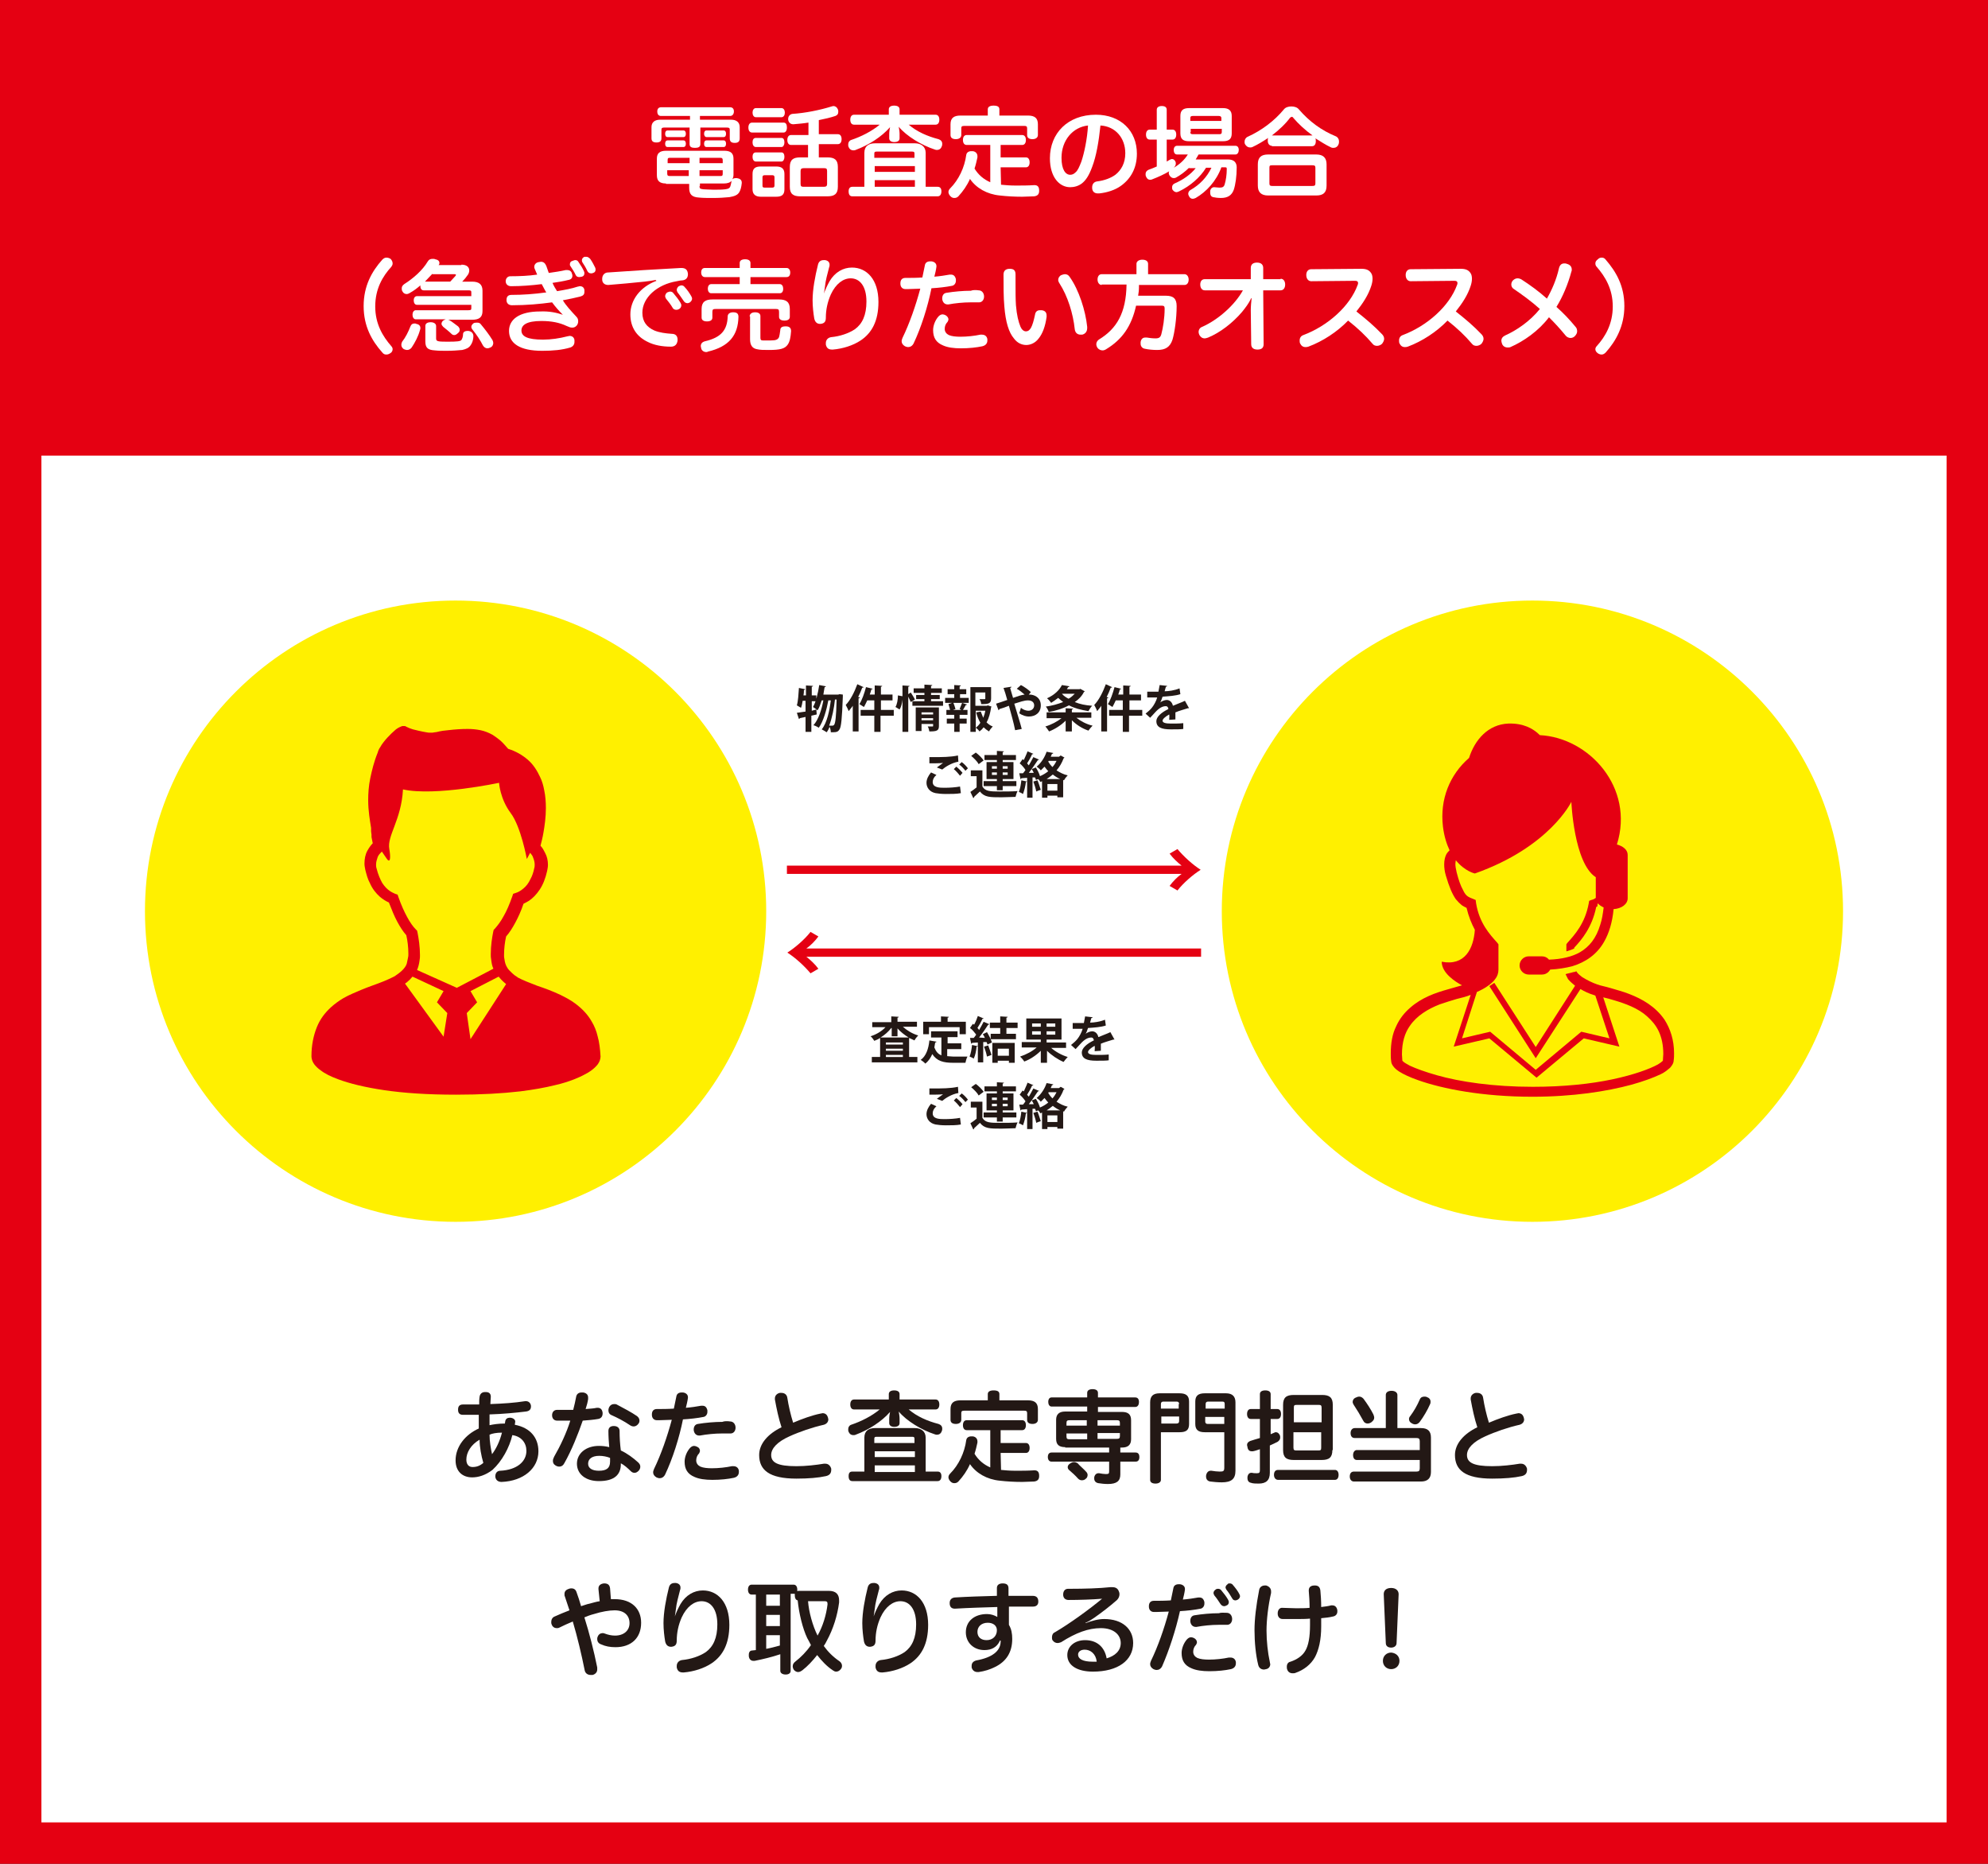 <?xml version="1.0" encoding="utf-8"?>
<!-- Generator: Adobe Illustrator 25.4.1, SVG Export Plug-In . SVG Version: 6.00 Build 0)  -->
<svg version="1.1" id="レイヤー_1" xmlns="http://www.w3.org/2000/svg" xmlns:xlink="http://www.w3.org/1999/xlink" x="0px"
	 y="0px" viewBox="0 0 480 450" style="enable-background:new 0 0 480 450;" xml:space="preserve">
<rect x="0" y="0" width="480" height="450" fill="#333333" stroke="none"/>
<style type="text/css">
	.st0{fill:#FFFFFF;}
	.st1{fill:#E50012;}
	.st2{fill:#231815;}
	.st3{fill:#FFF000;}
</style>
<g>
	<rect x="5" y="5" class="st0" width="470" height="440"/>
	<path class="st1" d="M470,10v430H10V10H470 M480,0H0v450h480V0L480,0z"/>
</g>
<g>
	<rect class="st1" width="480" height="110"/>
</g>
<g>
	<path class="st0" d="M159.6,28c-0.5,0-0.9-0.3-0.9-1.1c0-0.7,0.4-1,0.9-1h16.7c0.5,0,0.9,0.3,0.9,1c0,0.7-0.4,1.1-0.9,1.1h-7.3v0.9
		h7.5c1.3,0,2.1,0.6,2.1,1.8v2.7c0,0.8-0.4,1.1-1.2,1.1c-0.8,0-1.2-0.3-1.2-1.1v-2.1c0-0.4-0.2-0.5-0.7-0.5h-6.4v4
		c0,0.7-0.5,0.9-1.3,0.9s-1.3-0.2-1.3-0.9v-4h-6.1c-0.5,0-0.7,0.1-0.7,0.5v2.1c0,0.7-0.4,1-1.2,1c-0.8,0-1.2-0.3-1.2-1v-2.7
		c0-1.2,0.8-1.8,2.1-1.8h7.2V28H159.6z M160.8,44.3c-1.5,0-2.2-0.6-2.2-2v-4c0-1.3,0.7-1.9,2.2-1.9h14.1c1.5,0,2.2,0.6,2.2,1.9v3.9
		c0,0.4-0.1,0.8-0.3,1.1c0.2-0.2,0.5-0.3,0.9-0.3c0.1,0,0.1,0,0.2,0c0.7,0.1,1.2,0.4,1.2,1.1c0,0,0,0.1,0,0.1
		c-0.1,1-0.3,1.7-0.6,2.2c-0.4,0.7-1.2,1-2.4,1.2c-1.1,0.1-2.4,0.2-3.9,0.2c-1.3,0-2.5,0-3.4-0.1c-1.8-0.1-2.4-0.8-2.4-2.4v-0.9
		H160.8z M161.2,33.1c-0.4,0-0.6-0.3-0.6-0.8c0-0.5,0.2-0.8,0.6-0.8h3.8c0.4,0,0.6,0.3,0.6,0.8c0,0.5-0.2,0.8-0.6,0.8H161.2z
		 M161.2,35.5c-0.4,0-0.6-0.3-0.6-0.8s0.2-0.8,0.6-0.8h3.8c0.4,0,0.6,0.3,0.6,0.8s-0.2,0.8-0.6,0.8H161.2z M161.8,38.1
		c-0.5,0-0.6,0.1-0.6,0.6v0.7h5.3v-1.3H161.8z M161.1,41.1v0.8c0,0.5,0.2,0.6,0.6,0.6h4.6v-1.4H161.1z M168.9,39.4h5.6v-0.7
		c0-0.4-0.1-0.6-0.6-0.6h-5V39.4z M168.9,42.5h5c0.5,0,0.6-0.1,0.6-0.6v-0.8h-5.6V42.5z M168.9,44.9c0,0.6,0.1,0.7,0.9,0.8
		c0.6,0,1.4,0.1,2.4,0.1c1.2,0,2.1,0,2.9-0.1c0.7-0.1,1-0.2,1.2-0.6c0.1-0.3,0.2-0.6,0.3-1.2c0-0.1,0-0.2,0.1-0.3
		c-0.4,0.5-1.1,0.7-1.9,0.7h-5.8V44.9z M170.6,33.1c-0.4,0-0.6-0.4-0.6-0.8c0-0.5,0.2-0.8,0.6-0.8h4.1c0.4,0,0.6,0.3,0.6,0.8
		c0,0.5-0.2,0.8-0.6,0.8H170.6z M170.6,35.5c-0.4,0-0.6-0.3-0.6-0.8c0-0.5,0.2-0.8,0.6-0.8h4.1c0.4,0,0.6,0.3,0.6,0.8
		c0,0.5-0.2,0.8-0.6,0.8H170.6z"/>
	<path class="st0" d="M181.6,32c-0.6,0-0.9-0.5-0.9-1.2c0-0.7,0.3-1.2,0.9-1.2h7.6c0.6,0,0.8,0.5,0.8,1.2s-0.3,1.2-0.8,1.2H181.6z
		 M182.5,28.3c-0.5,0-0.8-0.5-0.8-1.1c0-0.6,0.3-1.1,0.8-1.1h6.2c0.5,0,0.8,0.5,0.8,1.1c0,0.6-0.3,1.1-0.8,1.1H182.5z M182.5,35.5
		c-0.5,0-0.8-0.5-0.8-1.1c0-0.6,0.2-1.1,0.8-1.1h6.2c0.5,0,0.7,0.5,0.7,1.1c0,0.6-0.3,1.1-0.7,1.1H182.5z M182.5,39
		c-0.5,0-0.8-0.5-0.8-1.1c0-0.6,0.2-1.1,0.8-1.1h6.2c0.5,0,0.7,0.5,0.7,1.1c0,0.6-0.3,1.1-0.7,1.1H182.5z M189.4,45.7
		c0,1.3-0.6,1.8-2,1.8h-3.7c-1.3,0-2-0.6-2-1.8V42c0-1.3,0.6-1.8,2-1.8h3.7c1.3,0,2,0.5,2,1.8V45.7z M187,42.8
		c0-0.4-0.2-0.5-0.6-0.5h-1.7c-0.4,0-0.6,0.1-0.6,0.5v2c0,0.4,0.1,0.5,0.6,0.5h1.7c0.4,0,0.6-0.1,0.6-0.5V42.8z M191,35
		c-0.6,0-0.9-0.5-0.9-1.2c0-0.7,0.3-1.2,0.9-1.2h4.2v-3c-1.2,0.2-2.5,0.3-3.6,0.4c0,0-0.1,0-0.1,0c-0.6,0-1.1-0.4-1.2-1.1
		c0-0.1,0-0.1,0-0.2c0-0.6,0.4-1.1,1-1.2c3.1-0.2,6.6-0.9,9.5-1.8c0.1,0,0.3-0.1,0.4-0.1c0.5,0,0.9,0.3,1.1,0.8
		c0.1,0.2,0.1,0.4,0.1,0.6c0,0.5-0.2,0.8-0.7,1c-1.2,0.4-2.5,0.7-4,1v3.4h4.6c0.6,0,0.9,0.5,0.9,1.2c0,0.7-0.3,1.2-0.9,1.2h-4.6v3.2
		h2.1c1.7,0,2.5,0.6,2.5,2.3v4.8c0,1.7-0.8,2.3-2.5,2.3h-6.6c-1.7,0-2.5-0.6-2.5-2.3v-4.8c0-1.7,0.8-2.3,2.5-2.3h1.9V35H191z
		 M198.9,45.1c0.6,0,0.8-0.2,0.8-0.7v-3.1c0-0.6-0.2-0.7-0.8-0.7h-4.8c-0.6,0-0.8,0.2-0.8,0.7v3.1c0,0.6,0.2,0.7,0.8,0.7H198.9z"/>
	<path class="st0" d="M225.9,27.7c0.6,0,0.9,0.5,0.9,1.2c0,0.7-0.3,1.2-0.9,1.2h-6.5c2,1.7,4.5,2.8,7.2,3.5c0.6,0.2,0.9,0.6,0.9,1.1
		c0,0.2,0,0.4-0.1,0.6c-0.2,0.6-0.6,0.9-1.2,0.9c-0.1,0-0.3,0-0.5-0.1c-3.1-1-6.8-3.2-8.7-5.5c0.1,0.6,0.2,1.2,0.2,1.7v1.1
		c0,0.6-0.5,0.9-1.3,0.9c-0.8,0-1.2-0.4-1.2-0.9v-1c0-0.6,0.1-1.2,0.2-1.7c-2,2.3-5.1,4.3-8.3,5.5c-0.2,0.1-0.4,0.1-0.6,0.1
		c-0.5,0-0.9-0.3-1.1-0.8c-0.1-0.2-0.1-0.4-0.1-0.6c0-0.5,0.2-0.9,0.7-1.1c2.4-0.8,5-2.1,6.9-3.7h-6.2c-0.6,0-0.9-0.5-0.9-1.2
		c0-0.7,0.3-1.2,0.9-1.2h8.4v-1.3c0-0.6,0.5-0.9,1.3-0.9s1.3,0.3,1.3,0.9v1.3H225.9z M205.8,47.4c-0.6,0-0.9-0.4-0.9-1.2
		c0-0.7,0.3-1.1,0.9-1.1h2.9v-8.2c0-1.6,1-2.3,2.6-2.3h9.6c1.5,0,2.6,0.8,2.6,2.3v8.2h2.9c0.6,0,0.9,0.4,0.9,1.1
		c0,0.7-0.3,1.2-0.9,1.2H205.8z M220.8,38.1v-1c0-0.4-0.1-0.5-0.6-0.5h-8.5c-0.5,0-0.6,0.1-0.6,0.5v1H220.8z M211.2,41.5h9.7v-1.4
		h-9.7V41.5z M211.2,45.1h9.7v-1.6h-9.7V45.1z"/>
	<path class="st0" d="M241.7,44.6c1,0.1,2.2,0.2,3.5,0.2c1.5,0,3,0,4.5-0.1c0,0,0.1,0,0.1,0c0.8,0,1.1,0.5,1.1,1.3c0,0,0,0,0,0.1
		c0,0.8-0.4,1.2-1.2,1.3c-0.9,0-1.9,0.1-2.9,0.1c-1.8,0-3.7-0.1-5.4-0.3c-3.1-0.3-5.7-1.8-7.2-4c-0.7,1.6-1.7,3-2.8,4.2
		c-0.3,0.3-0.6,0.4-1,0.4c-0.3,0-0.6-0.1-0.9-0.4c-0.3-0.3-0.5-0.7-0.5-1c0-0.3,0.1-0.6,0.4-0.9c2.1-2.1,3.5-5.1,3.9-8.1
		c0.1-0.6,0.6-0.9,1.2-0.9c0.1,0,0.3,0,0.4,0c0.7,0.1,1.1,0.6,1.1,1.2c0,0.1,0,0.2,0,0.3c-0.2,0.9-0.4,1.8-0.7,2.7
		c0.9,1.5,2.2,2.6,3.8,3.3v-9h-5.7c-0.6,0-0.9-0.5-0.9-1.2c0-0.7,0.3-1.2,0.9-1.2h13.4c0.6,0,0.9,0.5,0.9,1.2c0,0.7-0.3,1.2-0.9,1.2
		h-5.2V38h6.1c0.6,0,0.9,0.5,0.9,1.2c0,0.7-0.3,1.2-0.9,1.2h-6.1L241.7,44.6L241.7,44.6z M248.2,27.9c1.6,0,2.4,0.6,2.4,2.1v2.6
		c0,0.6-0.5,1-1.3,1s-1.3-0.3-1.3-1V31c0-0.5-0.2-0.6-0.7-0.6h-14.5c-0.6,0-0.7,0.2-0.7,0.6v1.6c0,0.6-0.5,1-1.3,1
		c-0.8,0-1.3-0.3-1.3-1V30c0-1.5,0.8-2.1,2.4-2.1h6.6v-1.5c0-0.6,0.5-0.9,1.4-0.9c1,0,1.4,0.3,1.4,0.9v1.5H248.2z"/>
	<path class="st0" d="M263.7,40.3c-0.8,2.2-1.6,3.3-2.5,4c-0.8,0.6-1.8,0.9-2.8,0.9c-2.6,0-4.9-2.4-4.9-7c0-6,4.3-10.5,11.1-10.5
		c6,0,9.9,3.9,9.9,9.4c0,3.5-1.5,6.1-3.9,7.8c-1.4,1-3.3,1.6-5.2,1.8c-0.1,0-0.2,0-0.3,0c-0.7,0-1.3-0.3-1.4-1.2c0-0.1,0-0.2,0-0.3
		c0-0.7,0.4-1.3,1.2-1.4c1.7-0.2,3.3-0.8,4.4-1.6c1.4-1.1,2.4-2.8,2.4-5.2c0-3.7-2.4-6.5-6-6.7C265.3,34.2,264.7,37.7,263.7,40.3z
		 M256.3,38.1c0,2.9,1,4.1,2.1,4.1c0.5,0,0.9-0.2,1.3-0.6c0.5-0.4,0.9-1.3,1.4-2.6c0.7-2.1,1.4-5.4,1.6-8.7
		C259,30.7,256.3,33.9,256.3,38.1z"/>
	<path class="st0" d="M287.1,40.5c-1,1-2.1,1.8-3.2,2.4c-0.2,0.1-0.4,0.1-0.5,0.1c-0.4,0-0.7-0.2-1-0.6c-0.1-0.2-0.2-0.4-0.2-0.6
		c0-0.2,0-0.4,0.2-0.5c-1.3,0.8-2.9,1.5-4.2,2c-0.2,0.1-0.3,0.1-0.5,0.1c-0.5,0-0.8-0.3-1-0.8c-0.1-0.2-0.1-0.4-0.1-0.6
		c0-0.5,0.3-0.8,0.7-1c0.6-0.2,1.3-0.5,2-0.8v-6.5h-1.7c-0.6,0-0.9-0.5-0.9-1.2c0-0.7,0.3-1.2,0.9-1.2h1.7v-4.8
		c0-0.6,0.5-0.9,1.2-0.9c0.8,0,1.2,0.3,1.2,0.9v4.8h1.4c0.6,0,0.9,0.5,0.9,1.2c0,0.7-0.3,1.2-0.9,1.2h-1.4v5.3
		c0.2-0.1,0.5-0.3,0.7-0.4c0.2-0.1,0.4-0.2,0.6-0.2c0.3,0,0.6,0.2,0.8,0.6c0.1,0.2,0.1,0.4,0.1,0.5c0,0.4-0.2,0.7-0.5,1
		c1.4-0.8,2.6-1.9,3.4-3.2h-2.6c-0.5,0-0.8-0.4-0.8-1.1c0-0.6,0.3-1,0.8-1h14.1c0.5,0,0.8,0.4,0.8,1c0,0.6-0.3,1.1-0.8,1.1h-8.9
		c-0.2,0.4-0.5,0.8-0.7,1.2h7.8c1.4,0,2.1,0.7,2.1,1.9c0,2.2-0.3,4.2-0.7,5.4c-0.5,1.4-1.5,2-3.1,2c-0.7,0-1.5-0.1-1.9-0.2
		c-0.4-0.1-0.7-0.4-0.7-1.1c0-0.1,0-0.2,0-0.3c0-0.6,0.5-1,0.9-1c0,0,0,0,0.1,0c0.3,0,0.8,0.1,1.2,0.1c0.7,0,1.1-0.1,1.3-0.8
		c0.3-1,0.5-2.3,0.5-3.7c0-0.4-0.1-0.4-0.5-0.4h-0.8c-1.2,3.3-3.6,5.9-6.2,7.4c-0.2,0.1-0.5,0.2-0.7,0.2c-0.4,0-0.7-0.2-0.9-0.6
		c-0.1-0.2-0.2-0.4-0.2-0.6c0-0.4,0.2-0.7,0.5-0.9c2.3-1.3,4-3.1,5.1-5.4h-1.3c-1.4,2.3-3.8,4.4-6.5,5.7c-0.2,0.1-0.5,0.2-0.6,0.2
		c-0.4,0-0.7-0.2-1-0.6c-0.1-0.2-0.1-0.4-0.1-0.6c0-0.4,0.2-0.7,0.6-0.9c2.1-0.9,3.9-2.2,5.1-3.7H287.1z M295.3,26.1
		c1.4,0,2.1,0.6,2.1,1.9v4.2c0,1.3-0.6,1.9-2.1,1.9h-8.2c-1.4,0-2.1-0.5-2.1-1.9V28c0-1.3,0.6-1.9,2.1-1.9H295.3z M294.9,29.2v-0.7
		c0-0.3-0.2-0.5-0.6-0.5H288c-0.4,0-0.6,0.1-0.6,0.5v0.7H294.9z M287.4,31.9c0,0.4,0.2,0.5,0.6,0.5h6.4c0.4,0,0.6-0.1,0.6-0.5v-0.8
		h-7.5V31.9z"/>
	<path class="st0" d="M307.1,35.2c-0.6,0-1-0.5-1-1.2c0-0.3,0-0.5,0.1-0.7c-1.2,0.8-2.5,1.6-3.8,2.2c-0.2,0.1-0.4,0.1-0.6,0.1
		c-0.5,0-0.9-0.3-1.2-0.8c-0.1-0.2-0.1-0.4-0.1-0.6c0-0.5,0.3-1,0.8-1.2c3.3-1.5,6.4-3.8,8.7-6.6c0.4-0.5,1.1-0.7,1.8-0.7
		c0.7,0,1.4,0.2,1.8,0.7c2.6,3,5.5,5.1,8.9,6.5c0.5,0.2,0.8,0.7,0.8,1.2c0,0.2,0,0.5-0.1,0.7c-0.2,0.6-0.7,0.9-1.2,0.9
		c-0.2,0-0.4,0-0.6-0.1c-1.3-0.6-2.5-1.4-3.8-2.2c0.1,0.2,0.1,0.5,0.1,0.7c0,0.7-0.3,1.2-0.9,1.2H307.1z M317.8,37.3
		c1.7,0,2.5,0.8,2.5,2.4v5.1c0,1.7-0.8,2.4-2.5,2.4h-11.6c-1.7,0-2.5-0.8-2.5-2.4v-5.1c0-1.7,0.8-2.4,2.5-2.4H317.8z M316.8,44.9
		c0.6,0,0.8-0.1,0.8-0.6v-3.8c0-0.5-0.2-0.6-0.8-0.6h-9.6c-0.6,0-0.7,0.1-0.7,0.6v3.8c0,0.5,0.2,0.6,0.7,0.6H316.8z M307.1,32.7h9.8
		c-1.8-1.3-3.4-2.8-4.6-4.2c-0.1-0.2-0.3-0.3-0.4-0.3c-0.1,0-0.2,0.1-0.4,0.2C310.4,29.9,308.8,31.4,307.1,32.7L307.1,32.7z"/>
	<path class="st0" d="M94.8,63.6c0,0.3-0.1,0.5-0.3,0.8c-2.1,2.3-3.9,5.3-3.9,9.6c0,4.2,1.8,7.2,3.9,9.6c0.2,0.2,0.3,0.5,0.3,0.7
		c0,0.4-0.2,0.8-0.6,1c-0.3,0.2-0.6,0.3-0.9,0.3c-0.4,0-0.7-0.1-1-0.5c-2.5-2.8-4.5-6.3-4.5-11.2c0-4.9,2-8.4,4.5-11.2
		c0.3-0.3,0.6-0.5,1-0.5c0.3,0,0.7,0.1,1,0.3C94.6,62.8,94.8,63.2,94.8,63.6z"/>
	<path class="st0" d="M101.5,79.2c0,0.1,0,0.3-0.1,0.5c-0.4,1.5-1.2,3-2,4.2c-0.3,0.4-0.7,0.6-1.1,0.6c-0.3,0-0.5-0.1-0.8-0.2
		c-0.4-0.3-0.6-0.6-0.6-1.1c0-0.2,0.1-0.5,0.2-0.7c0.8-1,1.5-2.4,2-3.7c0.2-0.5,0.5-0.7,1-0.7c0.1,0,0.3,0,0.4,0.1
		C101.2,78.3,101.5,78.7,101.5,79.2z M111.4,63.9c1.3,0,1.9,0.6,1.9,1.4c0,0.3-0.1,0.7-0.3,1c-0.4,0.6-0.9,1.2-1.4,1.7h2.4
		c1.7,0,2.5,0.7,2.5,2.2v4.9c0,1.5-0.8,2.1-2.5,2.1h-5.8c0.1,0,0.2,0.1,0.3,0.1c0.7,0.4,1.4,1,2.1,1.5c0.2,0.2,0.4,0.5,0.4,0.8
		c0,0.3-0.1,0.6-0.4,0.8c-0.3,0.3-0.6,0.5-0.9,0.5c-0.3,0-0.5-0.1-0.7-0.3c-0.6-0.6-1.4-1.2-2-1.7c-0.2-0.2-0.4-0.5-0.4-0.7
		c0-0.2,0.1-0.5,0.3-0.7c0.2-0.2,0.5-0.3,0.7-0.4h-7.2c-0.5,0-0.8-0.5-0.8-1.1c0-0.6,0.3-1.1,0.8-1.1h12.7c0.6,0,0.7-0.1,0.7-0.5
		v-0.8h-13.1c-0.5,0-0.8-0.4-0.8-1.1c0-0.6,0.3-1,0.8-1h13.1v-0.9c0-0.4-0.1-0.5-0.7-0.5h-10.8c-0.5,0-0.8-0.4-0.8-1
		c0-0.1,0-0.1,0-0.2c-0.8,0.7-1.6,1.3-2.5,1.8c-0.3,0.2-0.6,0.3-0.8,0.3c-0.4,0-0.8-0.2-1-0.6c-0.2-0.3-0.2-0.5-0.2-0.8
		c0-0.4,0.2-0.7,0.6-1c2.2-1.4,4.4-3.3,5.7-5.5c0.3-0.5,0.7-0.6,1.2-0.6c0.2,0,0.4,0,0.6,0.1c0.6,0.1,1,0.4,1,0.9
		c0,0.1,0,0.3-0.2,0.5H111.4z M104.4,66.1c-0.6,0.6-1.2,1.3-1.8,1.9h6.1c0.5-0.5,0.9-1,1.2-1.3c0.1-0.1,0.2-0.3,0.2-0.3
		c0-0.1-0.1-0.2-0.4-0.2H104.4z M102.7,78.7c0-0.6,0.5-0.9,1.3-0.9c0.8,0,1.3,0.4,1.3,0.9v3c0,0.7,0.3,0.8,2.7,0.8
		c2.5,0,3.1-0.1,3.4-0.4c0.2-0.3,0.4-0.8,0.4-1.4c0-0.5,0.4-0.8,1.1-0.8c0.1,0,0.1,0,0.2,0c0.7,0.1,1.2,0.5,1.2,1.3c0,0,0,0,0,0
		c0,0.8-0.3,1.7-0.7,2.2c-0.4,0.6-1.1,0.9-2,1.1c-1,0.1-2.4,0.2-3.7,0.2c-1,0-2.1,0-2.9-0.1c-1.8-0.1-2.3-0.7-2.3-2.2V78.7z
		 M115.2,77.9c0.4,0,0.7,0.1,0.9,0.4c1,1.2,2,2.5,2.8,3.8c0.1,0.2,0.2,0.5,0.2,0.7c0,0.4-0.2,0.9-0.7,1.1c-0.2,0.1-0.5,0.2-0.7,0.2
		c-0.4,0-0.8-0.2-1.1-0.7c-0.6-1.2-1.6-2.7-2.5-3.8c-0.2-0.2-0.3-0.5-0.3-0.7c0-0.3,0.2-0.6,0.6-0.9C114.7,77.9,115,77.9,115.2,77.9
		z"/>
	<path class="st0" d="M135.9,76c-0.9-0.9-1.8-1.9-2.6-3c-2.9,0.4-6.2,0.7-9.7,0.7c-0.8,0-1.3-0.5-1.3-1.2c0,0,0,0,0-0.1
		c0-0.8,0.4-1.2,1.2-1.2c2.7,0,5.5-0.2,8.4-0.6c-0.4-0.6-0.7-1.3-1.1-2c-2.4,0.3-5,0.5-7.4,0.5c-0.8,0-1.3-0.5-1.3-1.2
		c0-0.7,0.5-1.2,1.1-1.2c2.2,0,4.5-0.1,6.5-0.4c-0.2-0.5-0.4-0.9-0.6-1.4c-0.1-0.2-0.1-0.3-0.1-0.5c0-0.5,0.4-1,1-1.1
		c0.2,0,0.4-0.1,0.6-0.1c0.6,0,1,0.3,1.3,1c0.2,0.6,0.4,1.1,0.6,1.7c1.4-0.2,2.8-0.4,4.1-0.7c0.1,0,0.3,0,0.4,0c0.5,0,1,0.3,1.1,0.9
		c0.1,0.2,0.1,0.3,0.1,0.5c0,0.5-0.3,0.9-1,1c-1.2,0.3-2.4,0.5-3.8,0.7c0.3,0.7,0.7,1.4,1.1,2c1.8-0.3,3.5-0.6,5-1.1
		c0.2,0,0.3-0.1,0.5-0.1c0.6,0,1,0.3,1.1,0.9c0,0.2,0,0.3,0,0.5c0,0.6-0.3,0.9-1,1.1c-1.2,0.3-2.6,0.6-4.2,0.9
		c0.7,1.2,1.9,2.5,3.2,3.9c0.4,0.4,0.5,0.7,0.5,1.2c0,0.8-0.6,1.5-1.4,1.5c-0.5,0-0.7-0.1-1.4-0.4c-1.7-0.8-3.6-1.2-6.1-1.2
		c-3.6,0-4.8,1-4.8,2.3c0,1.4,1.4,2.2,5.2,2.2c1.9,0,4-0.3,5.9-0.8c0.2,0,0.4-0.1,0.5-0.1c0.6,0,1.1,0.3,1.2,1c0,0.2,0,0.3,0,0.5
		c0,0.6-0.4,1.1-1,1.3c-2,0.6-4.2,0.8-6.8,0.8c-5.4,0-8-1.8-8-4.8c0-2.8,2.5-4.7,7.5-4.7C132.7,75.1,134.4,75.5,135.9,76L135.9,76z
		 M138.9,62.8c0.3,0,0.6,0.1,0.8,0.5c0.5,0.7,1,1.5,1.3,2.2c0.1,0.2,0.1,0.3,0.1,0.5c0,0.4-0.2,0.7-0.6,0.8c-0.2,0-0.4,0.1-0.6,0.1
		c-0.4,0-0.7-0.1-0.9-0.5c-0.3-0.7-0.8-1.4-1.3-2.2c-0.1-0.1-0.1-0.3-0.1-0.4c0-0.4,0.2-0.7,0.6-0.8
		C138.5,62.9,138.7,62.8,138.9,62.8z M141.6,62c0.3,0,0.6,0.2,0.9,0.5c0.5,0.7,0.9,1.5,1.2,2.1c0.1,0.2,0.1,0.4,0.1,0.5
		c0,0.4-0.2,0.7-0.6,0.8c-0.2,0.1-0.3,0.1-0.5,0.1c-0.4,0-0.7-0.2-0.9-0.6c-0.3-0.7-0.8-1.5-1.2-2.1c-0.1-0.2-0.1-0.3-0.1-0.5
		c0-0.3,0.2-0.6,0.6-0.8C141.3,62,141.5,62,141.6,62z"/>
	<path class="st0" d="M158.3,67.6c-1,0.2-1.9,0.3-2.7,0.4c-3,0.3-6,0.6-8.7,0.8c0,0-0.1,0-0.1,0c-0.8,0-1.4-0.5-1.4-1.3
		c0,0,0-0.1,0-0.2c0-0.8,0.5-1.4,1.2-1.5c5.5-0.4,12.1-0.8,17.8-1.1c0,0,0,0,0.1,0c1.1,0,1.5,0.5,1.6,1.4c0,0,0,0.1,0,0.1
		c0,0.7-0.3,1.4-1.4,1.5c-0.4,0-0.8,0.1-1.3,0.2c-4.8,0.8-8.3,4-8.3,7.6c0,2.2,1.1,3.5,2.9,4.3c1.2,0.5,2.7,0.7,4.2,0.8
		c1,0,1.4,0.6,1.4,1.4c0,0,0,0.1,0,0.2c-0.1,0.9-0.6,1.5-1.6,1.5c-2.2,0-4.1-0.4-5.5-1.1c-2.8-1.3-4.3-3.6-4.3-6.7
		c0-3.4,2.3-6.6,6.3-8.1L158.3,67.6z M161.8,70.4c0.3,0,0.6,0.1,0.8,0.4c0.6,0.7,1.3,1.6,1.7,2.3c0.1,0.2,0.2,0.4,0.2,0.6
		c0,0.4-0.2,0.7-0.5,0.9c-0.2,0.1-0.4,0.2-0.7,0.2c-0.3,0-0.7-0.1-0.9-0.5c-0.4-0.7-1.1-1.6-1.6-2.2c-0.1-0.2-0.2-0.4-0.2-0.6
		c0-0.3,0.2-0.7,0.5-0.9C161.4,70.5,161.6,70.4,161.8,70.4z M164.5,68.9c0.3,0,0.6,0.1,0.8,0.4c0.6,0.6,1.2,1.5,1.6,2.2
		c0.1,0.2,0.2,0.4,0.2,0.6c0,0.4-0.2,0.6-0.5,0.9c-0.2,0.1-0.4,0.2-0.6,0.2c-0.4,0-0.7-0.2-0.9-0.5c-0.5-0.7-1-1.5-1.5-2.1
		c-0.1-0.2-0.2-0.4-0.2-0.6c0-0.3,0.2-0.7,0.5-0.9C164.1,69,164.4,68.9,164.5,68.9z"/>
	<path class="st0" d="M170.5,85c-0.6,0-1.1-0.4-1.2-0.9c0-0.2-0.1-0.4-0.1-0.5c0-0.6,0.3-1,1-1.2c3.9-0.9,5.4-2.7,5.5-6
		c0-0.6,0.5-1,1.3-1c0.9,0,1.3,0.3,1.3,1.1c0,0,0,0,0,0c-0.1,4.5-2.3,7.2-7.4,8.4C170.8,85,170.6,85,170.5,85z M188.3,68.6
		c0.5,0,0.8,0.5,0.8,1.1c0,0.7-0.3,1.1-0.8,1.1h-16.6c-0.5,0-0.8-0.5-0.8-1.1c0-0.6,0.3-1.1,0.8-1.1h6.9v-1.7h-8.4
		c-0.6,0-0.9-0.5-0.9-1.1c0-0.7,0.3-1.1,0.9-1.1h8.4v-1.2c0-0.6,0.5-0.9,1.3-0.9c0.8,0,1.3,0.3,1.3,0.9v1.2h8.7
		c0.6,0,0.9,0.5,0.9,1.1c0,0.7-0.3,1.1-0.9,1.1h-8.7v1.7H188.3z M188.1,72.3c1.7,0,2.6,0.6,2.6,2.3v1.9c0,0.6-0.5,0.9-1.3,0.9
		s-1.3-0.3-1.3-0.9v-1.2c0-0.6-0.2-0.7-0.8-0.7h-14.5c-0.6,0-0.8,0.1-0.8,0.7v1.4c0,0.6-0.5,0.9-1.3,0.9s-1.3-0.3-1.3-0.9v-2.1
		c0-1.7,0.9-2.3,2.6-2.3H188.1z M181,76.4c0-0.6,0.5-1,1.3-1c0.8,0,1.3,0.3,1.3,0.9v5.2c0,0.5,0.1,0.7,0.6,0.7c0.5,0,1.1,0,1.8,0
		c1.4,0,1.8-0.2,2.1-0.8c0.1-0.3,0.2-0.9,0.3-1.7c0-0.6,0.4-0.9,1.2-0.9c0,0,0.1,0,0.2,0c0.8,0,1.2,0.4,1.2,1.1c0,0,0,0,0,0.1
		c-0.1,1.4-0.3,2.5-0.8,3.2c-0.7,1-1.8,1.3-4.6,1.3c-1.2,0-2.1,0-2.9-0.2c-1-0.2-1.6-0.9-1.6-2.4V76.4z"/>
	<path class="st0" d="M198.8,71.3c0.4-1.3,1-2.5,1.5-3.4c1.3-2.2,3.3-3.3,5.4-3.3c3.6,0,6.4,2.9,6.4,8.3c0,4.6-1.6,7.5-4.3,9.3
		c-1.8,1.2-4.3,2-6.7,2.2c-0.1,0-0.1,0-0.2,0c-0.8,0-1.3-0.3-1.5-1.2c0-0.1,0-0.3,0-0.4c0-0.7,0.5-1.3,1.3-1.4
		c2.1-0.2,4.2-0.9,5.7-1.9c1.8-1.3,2.8-3.4,2.8-6.7c0-3.7-1.6-5.6-3.8-5.6c-1.8,0-3.6,1.3-4.8,3.9c-0.8,1.8-1.2,3.7-1.2,5.6
		c0,0.9-0.3,1.4-1.3,1.5c0,0,0,0-0.1,0c-0.7,0-1.2-0.4-1.4-1.3c-0.2-1.2-0.4-2.8-0.4-4.4c0-2.6,0.6-5.8,1.3-8.6
		c0.2-0.8,0.7-1.1,1.4-1.1c0.1,0,0.2,0,0.3,0c0.7,0.1,1.1,0.5,1.1,1.1c0,0.2,0,0.4-0.1,0.6c-0.4,1.5-0.9,3.4-1,4.6
		c-0.1,0.7-0.2,1.4-0.3,2.1L198.8,71.3z"/>
	<path class="st0" d="M220.6,82.9c-0.3,0.6-0.8,0.9-1.3,0.9c-0.3,0-0.6-0.1-0.8-0.2c-0.5-0.3-0.8-0.7-0.8-1.2c0-0.3,0.1-0.5,0.2-0.8
		c1.7-3.5,3.2-7.8,4.3-11.9c-0.9,0-2,0.1-3,0.1c-0.2,0-0.4,0-0.6,0c-0.7,0-1.2-0.5-1.2-1.3c0,0,0,0,0-0.1c0-0.8,0.4-1.3,1.2-1.3
		c1.2,0,2.7,0,4.1-0.1c0.2-1,0.4-1.9,0.6-2.9c0.1-0.7,0.6-1,1.3-1c0.1,0,0.2,0,0.3,0c0.8,0.1,1.2,0.6,1.2,1.1c0,0.1,0,0.1,0,0.2
		c-0.1,0.8-0.3,1.6-0.5,2.4c1.3-0.1,2.6-0.3,3.7-0.5c0.1,0,0.2,0,0.3,0c0.6,0,1,0.3,1.2,1.1c0,0.1,0,0.2,0,0.4
		c0,0.6-0.4,1.1-0.9,1.2c-1.5,0.3-3.3,0.5-5,0.6C224,74.1,222.4,79.1,220.6,82.9z M229,77.1c0,0.2-0.1,0.4-0.2,0.6
		c-0.5,0.5-0.7,1.1-0.7,1.7c0,0.7,0.4,1.2,1,1.5c0.7,0.3,1.7,0.4,2.8,0.4c1.6,0,3.4-0.2,4.8-0.5c0.1,0,0.3,0,0.4,0
		c0.7,0,1.2,0.4,1.3,1.1c0,0.1,0,0.2,0,0.3c0,0.7-0.4,1.2-1.2,1.4c-1.4,0.3-3.2,0.5-5.2,0.5c-1.7,0-3.2-0.2-4.3-0.7
		c-1.7-0.7-2.4-1.9-2.4-3.7c0-1.1,0.5-2.4,1.3-3.3c0.3-0.3,0.6-0.5,1-0.5c0.2,0,0.5,0.1,0.7,0.2C228.8,76.4,229,76.8,229,77.1z
		 M236.3,70.1c0.8,0,1.3,0.7,1.3,1.5s-0.5,1.4-1.2,1.4c0,0-0.1,0-0.1,0c-0.6,0-1.4,0-2,0c-1.7,0-3.7,0.2-5.3,0.5c-0.1,0-0.2,0-0.2,0
		c-0.7,0-1.2-0.5-1.3-1.3c0-0.1,0-0.2,0-0.2c0-0.6,0.3-1.2,1-1.3c1.8-0.3,4-0.5,5.9-0.5C234.9,70,235.6,70,236.3,70.1z"/>
	<path class="st0" d="M246.4,78.9c0.3,0.7,0.8,1.1,1.3,1.1s0.8-0.2,1.2-0.8c0.4-0.7,0.7-1.8,1-3.2c0.1-0.7,0.5-1.1,1.2-1.1
		c0.1,0,0.3,0,0.4,0c0.8,0.1,1.2,0.5,1.2,1.3c0,0.1,0,0.2,0,0.3c-0.3,2.3-1,4.1-1.9,5.2c-0.8,1.1-2,1.6-3,1.6c-1.1,0-2.2-0.5-3-1.6
		c-1.2-1.4-2-3.9-2.3-7.7c-0.2-2.1-0.2-4.9-0.2-7.7c0-0.9,0.5-1.4,1.5-1.4c1.1,0,1.4,0.5,1.4,1.4c0,0.6,0,1.2,0,1.8
		c0,2.1,0,4.2,0.1,5.6C245.5,76.1,245.9,77.7,246.4,78.9z M257.1,66.2c0.5,0,0.9,0.2,1.2,0.7c2.2,3.1,3.8,8.1,4.2,12
		c0,0.1,0,0.2,0,0.3c0,0.8-0.4,1.4-1.2,1.6c-0.1,0-0.3,0-0.4,0c-0.8,0-1.3-0.5-1.4-1.3c-0.4-3.8-1.7-8-3.7-11.1
		c-0.2-0.3-0.3-0.6-0.3-0.8c0-0.5,0.3-1,0.8-1.2C256.6,66.3,256.9,66.2,257.1,66.2z"/>
	<path class="st0" d="M266,68.8c-0.6,0-1-0.6-1-1.3c0-0.8,0.4-1.3,1-1.3h8.4v-2.5c0-0.6,0.6-1,1.4-1c0.8,0,1.4,0.3,1.4,1v2.5h8.8
		c0.6,0,1,0.6,1,1.3c0,0.8-0.4,1.3-1,1.3h-11c0,0.2,0,0.4,0,0.6c0,0.7-0.1,1.4-0.2,2h6.7c1.8,0,2.6,0.7,2.6,2.5c0,3-0.5,6.4-1,8.1
		c-0.6,1.8-1.7,2.5-3.7,2.5c-1,0-2.1-0.1-3-0.3c-0.6-0.1-1-0.6-1-1.2c0-0.1,0-0.2,0-0.4c0.1-0.7,0.5-1.1,1.1-1.1c0.1,0,0.2,0,0.4,0
		c0.6,0.1,1.4,0.2,2.1,0.2c0.9,0,1.2-0.3,1.4-1c0.4-1.5,0.8-3.9,0.8-6.2c0-0.6-0.2-0.7-0.8-0.7h-6.1c-1.1,5-3.4,8.2-7.2,10.5
		c-0.3,0.2-0.6,0.3-0.9,0.3c-0.4,0-0.9-0.2-1.2-0.6c-0.2-0.3-0.3-0.6-0.3-0.9c0-0.4,0.2-0.8,0.6-1.1c4.3-2.6,6.6-6.4,6.7-13.3H266z"
		/>
	<path class="st0" d="M309.2,67.3c0.7,0,1.1,0.6,1.1,1.4c0,0.8-0.4,1.4-1.1,1.4H305l0.1,13c0,0.9-0.5,1.3-1.5,1.3
		c-1,0-1.5-0.5-1.5-1.3l-0.1-8.2c0-0.9,0.1-2,0.2-2.9h-0.1c-0.6,1.3-1.4,2.3-2.2,3.3c-2.3,2.7-5.3,5-8.2,6.2
		c-0.3,0.1-0.6,0.2-0.8,0.2c-0.6,0-1-0.3-1.3-0.8c-0.1-0.2-0.2-0.5-0.2-0.7c0-0.6,0.3-1.1,0.9-1.3c3.8-1.7,7.8-5.2,9.8-8.8h-9.2
		c-0.7,0-1.1-0.6-1.1-1.4c0-0.8,0.4-1.3,1.1-1.3H302l0-2.7c0-0.9,0.6-1.3,1.5-1.3c1,0,1.5,0.5,1.5,1.3l0,2.7H309.2z"/>
	<path class="st0" d="M316.6,67.9c-0.7,0-1.2-0.6-1.2-1.5c0-0.9,0.5-1.4,1.2-1.4l12.1-0.1c1.2,0,1.9,0.3,2.4,1.1
		c0.2,0.3,0.3,0.8,0.3,1.3c0,0.5-0.1,1.1-0.3,1.7c-0.7,2.2-2,4.2-3.6,6.2c2.4,1.9,4.3,3.5,6.2,5.5c0.3,0.3,0.5,0.7,0.5,1.1
		s-0.2,0.8-0.5,1.2c-0.3,0.3-0.8,0.5-1.2,0.5c-0.4,0-0.8-0.1-1.1-0.5c-1.7-2-3.5-3.7-5.9-5.6c-2.6,2.7-6.1,5-9.6,6.3
		c-0.3,0.1-0.5,0.1-0.7,0.1c-0.6,0-1-0.3-1.3-0.9c-0.1-0.2-0.1-0.5-0.1-0.7c0-0.6,0.3-1.1,0.9-1.3c2.9-1.1,5.7-2.8,8.1-5
		c2.3-2.1,4.1-4.6,5-7.1c0.1-0.2,0.1-0.3,0.1-0.5c0-0.3-0.2-0.5-0.7-0.5L316.6,67.9z"/>
	<path class="st0" d="M340.6,67.9c-0.7,0-1.2-0.6-1.2-1.5c0-0.9,0.5-1.4,1.2-1.4l12.1-0.1c1.2,0,1.9,0.3,2.4,1.1
		c0.2,0.3,0.3,0.8,0.3,1.3c0,0.5-0.1,1.1-0.3,1.7c-0.7,2.2-2,4.2-3.6,6.2c2.4,1.9,4.3,3.5,6.2,5.5c0.3,0.3,0.5,0.7,0.5,1.1
		s-0.2,0.8-0.5,1.2c-0.3,0.3-0.8,0.5-1.2,0.5c-0.4,0-0.8-0.1-1.1-0.5c-1.7-2-3.5-3.7-5.9-5.6c-2.6,2.7-6.1,5-9.6,6.3
		c-0.3,0.1-0.5,0.1-0.7,0.1c-0.6,0-1-0.3-1.3-0.9c-0.1-0.2-0.1-0.5-0.1-0.7c0-0.6,0.3-1.1,0.9-1.3c2.9-1.1,5.7-2.8,8.1-5
		c2.3-2.1,4.1-4.6,5-7.1c0.1-0.2,0.1-0.3,0.1-0.5c0-0.3-0.2-0.5-0.7-0.5L340.6,67.9z"/>
	<path class="st0" d="M364.7,83.8c-0.2,0.1-0.5,0.1-0.7,0.1c-0.5,0-1-0.2-1.3-0.8c-0.1-0.3-0.2-0.6-0.2-0.8c0-0.6,0.3-1,0.9-1.3
		c2.7-1.2,6-3.4,8.4-6.4c-2-1.8-4.2-3.4-6.4-4.9c-0.3-0.2-0.5-0.6-0.5-1c0-0.3,0.1-0.7,0.4-1c0.3-0.3,0.7-0.5,1.1-0.5
		c0.3,0,0.7,0.1,1,0.3c2,1.3,4.1,2.8,6.1,4.6c1.2-2.1,2.3-4.6,2.9-7.3c0.2-0.8,0.6-1.2,1.3-1.2c0.2,0,0.4,0,0.6,0.1
		c0.8,0.2,1.2,0.7,1.2,1.4c0,0.2,0,0.3-0.1,0.5c-0.8,3-2.1,6.1-3.6,8.5c1.7,1.5,3.2,3.1,4.6,4.8c0.3,0.3,0.4,0.7,0.4,1.1
		c0,0.4-0.2,0.8-0.6,1.2c-0.3,0.3-0.7,0.4-1,0.4c-0.4,0-0.9-0.2-1.2-0.6c-1.3-1.6-2.6-3-4-4.4C371.5,79.9,367.9,82.4,364.7,83.8z"/>
	<path class="st0" d="M386.7,62.2c0.4,0,0.7,0.1,1,0.5c2.5,2.9,4.5,6.3,4.5,11.2c0,4.8-2,8.4-4.5,11.2c-0.3,0.3-0.6,0.5-1,0.5
		c-0.3,0-0.6-0.1-0.9-0.3c-0.4-0.3-0.6-0.6-0.6-1c0-0.2,0.1-0.5,0.3-0.7c2.1-2.3,3.9-5.4,3.9-9.6c0-4.2-1.8-7.2-3.9-9.6
		c-0.2-0.2-0.3-0.5-0.3-0.8c0-0.4,0.2-0.7,0.6-1C386.1,62.3,386.4,62.2,386.7,62.2z"/>
</g>
<g>
	<path class="st2" d="M114,356.7c-2.3,0-4-1.4-4-4.1c0-3.3,2.3-6.2,5.6-7.7c0-0.3,0-0.6,0-0.9c0-0.8,0-1.6,0-2.4c-0.8,0-1.8,0-2.7,0
		c-0.4,0-0.7,0-1.1,0c-0.9,0-1.2-0.5-1.2-1.2c0,0,0,0,0-0.1c0-0.8,0.4-1.2,1.2-1.2c0.6,0,1.3,0,1.9,0c0.7,0,1.3,0,2,0
		c0-0.7,0-1.3,0.1-1.9c0.1-0.6,0.5-1.1,1.3-1.1c0,0,0.1,0,0.2,0c0.9,0,1.2,0.5,1.2,1.1c0,0,0,0.1,0,0.1c0,0.5-0.1,1.1-0.1,1.7
		c3-0.1,5.9-0.3,8.4-0.7c0.1,0,0.2,0,0.2,0c0.6,0,1.1,0.4,1.2,1.1c0,0.1,0,0.2,0,0.2c0,0.7-0.4,1.1-1.2,1.2
		c-2.5,0.3-5.5,0.6-8.8,0.7c0,0.6,0,1.3,0,2c0,0.2,0,0.4,0,0.6c0.9-0.2,2.2-0.4,3.7-0.4c0-0.2,0.1-0.4,0.1-0.6
		c0.1-0.5,0.5-0.8,1-0.8c0.1,0,0.2,0,0.3,0c0.7,0.1,1.1,0.5,1.1,0.9c0,0,0,0.1,0,0.1c0,0.2-0.1,0.4-0.1,0.7c3.7,0.7,5.7,3.1,5.7,6.4
		c0,4.1-3.6,7.2-8.9,7.4c-0.9,0-1.4-0.5-1.5-1.2c0,0,0-0.1,0-0.2c0-0.8,0.5-1.3,1.2-1.3c4-0.2,6.3-2.2,6.3-4.8
		c0-1.9-1.2-3.5-3.4-3.8c-0.7,3-2.5,6.3-4.8,8.4C117.2,356.2,115.5,356.7,114,356.7z M115.8,347.6c-2.1,1.2-3.2,3.1-3.2,4.8
		c0,1.2,0.6,1.8,1.5,1.8c1,0,1.8-0.3,2.6-1C116.2,351.5,115.8,349.4,115.8,347.6z M121.2,345.9c-1.3,0-2.4,0.2-3,0.5
		c0,1.6,0.3,3.3,0.6,4.7C119.8,349.8,120.7,347.9,121.2,345.9z"/>
	<path class="st2" d="M136.3,353.2c-0.3,0.6-0.7,0.9-1.3,0.9c-0.3,0-0.6-0.1-0.9-0.3c-0.5-0.3-0.6-0.7-0.6-1.1c0-0.3,0.1-0.6,0.3-1
		c1.5-2.6,3-5.8,3.9-8.7c-0.7,0-1.4,0-2.2,0c-0.3,0-0.6,0-1,0c-0.7,0-1.2-0.5-1.2-1.3c0-0.8,0.5-1.3,1.2-1.3c0.5,0,1.1,0,1.6,0
		c0.8,0,1.5,0,2.3,0c0.3-1.1,0.5-2.1,0.7-3.1c0.1-0.7,0.6-1.1,1.3-1.1c0.1,0,0.2,0,0.4,0c0.7,0.1,1.2,0.5,1.2,1.2c0,0.1,0,0.2,0,0.4
		c-0.1,0.7-0.3,1.5-0.6,2.4c1-0.1,1.8-0.1,2.7-0.3c0.1,0,0.2,0,0.2,0c0.7,0,1.1,0.4,1.2,1.2c0,0.1,0,0.1,0,0.2
		c0,0.7-0.4,1.2-1.1,1.3c-1.1,0.2-2.4,0.3-3.7,0.4C139.6,346.2,138,350.2,136.3,353.2z M149.9,353.5c0,2.5-1.5,4.1-5.3,4.1
		c-3.2,0-5.3-1.7-5.3-4.2c0-2.5,2.2-4.3,5.3-4.3c0.9,0,1.7,0.1,2.5,0.3c-0.1-1.1-0.2-2.6-0.2-3.9c0-0.9,0.6-1.2,1.3-1.2
		c0.8,0,1.4,0.4,1.4,1.2c0,1.6,0.1,3.2,0.3,4.7c1.5,0.7,3,1.8,4.2,2.9c0.3,0.3,0.5,0.6,0.5,1c0,0.3-0.1,0.7-0.4,1
		c-0.3,0.3-0.6,0.5-1,0.5c-0.3,0-0.6-0.1-0.9-0.4c-0.7-0.7-1.6-1.5-2.4-1.9V353.5z M144.7,351.5c-1.7,0-2.7,0.7-2.7,1.9
		c0,1.1,1,1.7,2.6,1.7c1.8,0,2.7-0.6,2.7-2.2c0-0.3,0-0.6,0-0.9C146.6,351.7,145.6,351.5,144.7,351.5z M153.8,341.9
		c0.4,0.3,0.6,0.7,0.6,1.1c0,0.3-0.1,0.6-0.3,0.8c-0.3,0.4-0.7,0.6-1.1,0.6c-0.3,0-0.6-0.1-0.9-0.3c-1.3-0.9-3-1.8-4.6-2.5
		c-0.4-0.2-0.6-0.6-0.6-1.1c0-0.3,0.1-0.6,0.2-0.8c0.3-0.5,0.7-0.7,1.2-0.7c0.2,0,0.4,0,0.6,0.1C150.6,340,152.5,341,153.8,341.9z"
		/>
	<path class="st2" d="M160.6,356c-0.3,0.6-0.8,0.9-1.3,0.9c-0.3,0-0.6-0.1-0.8-0.2c-0.5-0.3-0.8-0.7-0.8-1.2c0-0.3,0.1-0.5,0.2-0.8
		c1.7-3.5,3.2-7.8,4.3-11.9c-0.9,0-2,0.1-3,0.1c-0.2,0-0.4,0-0.6,0c-0.7,0-1.2-0.5-1.2-1.3c0,0,0,0,0-0.1c0-0.8,0.4-1.3,1.2-1.3
		c1.2,0,2.7,0,4.1-0.1c0.2-1,0.4-1.9,0.6-2.9c0.1-0.7,0.6-1,1.3-1c0.1,0,0.2,0,0.3,0c0.8,0.1,1.2,0.6,1.2,1.1c0,0.1,0,0.1,0,0.2
		c-0.1,0.8-0.3,1.6-0.5,2.4c1.3-0.1,2.6-0.3,3.7-0.5c0.1,0,0.2,0,0.3,0c0.6,0,1,0.3,1.2,1.1c0,0.1,0,0.2,0,0.4
		c0,0.6-0.4,1.1-0.9,1.2c-1.5,0.3-3.3,0.5-5,0.6C164,347.2,162.4,352.2,160.6,356z M169,350.3c0,0.2-0.1,0.4-0.2,0.6
		c-0.5,0.5-0.7,1.1-0.7,1.7c0,0.7,0.4,1.2,1,1.5c0.7,0.3,1.7,0.4,2.8,0.4c1.6,0,3.4-0.2,4.8-0.5c0.1,0,0.3,0,0.4,0
		c0.7,0,1.2,0.4,1.3,1.1c0,0.1,0,0.2,0,0.3c0,0.7-0.4,1.2-1.2,1.4c-1.4,0.3-3.2,0.5-5.2,0.5c-1.7,0-3.2-0.2-4.3-0.7
		c-1.7-0.7-2.4-1.9-2.4-3.7c0-1.1,0.5-2.4,1.3-3.3c0.3-0.3,0.6-0.5,1-0.5c0.2,0,0.5,0.1,0.7,0.2C168.8,349.5,169,349.9,169,350.3z
		 M176.3,343.2c0.8,0,1.3,0.7,1.3,1.5s-0.5,1.4-1.2,1.4c0,0-0.1,0-0.1,0c-0.6,0-1.4,0-2,0c-1.7,0-3.7,0.2-5.3,0.5
		c-0.1,0-0.2,0-0.2,0c-0.7,0-1.2-0.5-1.3-1.3c0-0.1,0-0.2,0-0.2c0-0.6,0.3-1.2,1-1.3c1.8-0.3,4-0.5,5.9-0.5
		C174.9,343.1,175.6,343.1,176.3,343.2z"/>
	<path class="st2" d="M198.1,341.3c0.2,0,0.4-0.1,0.5-0.1c0.7,0,1.1,0.4,1.3,1c0,0.2,0.1,0.3,0.1,0.5c0,0.6-0.4,1.1-1.1,1.3
		c-2.7,0.6-5.9,1.7-8.3,2.8c-2.9,1.3-4.4,2.9-4.4,4.5c0,1.8,1.5,2.7,6.1,2.7c2.3,0,4.8-0.3,6.6-0.6c0.1,0,0.3,0,0.4,0
		c0.7,0,1.2,0.5,1.4,1.2c0,0.1,0,0.2,0,0.3c0,0.8-0.4,1.3-1.3,1.5c-1.8,0.4-4.2,0.6-7.1,0.6c-6.6,0-9-2.1-9-5.7
		c0-2.7,2.1-5.1,5.4-6.7c-0.7-2.1-1.2-4.5-1.6-6.7c0-0.1,0-0.2,0-0.3c0-0.7,0.6-1.2,1.2-1.3c0.1,0,0.2,0,0.4,0
		c0.7,0,1.3,0.4,1.4,1.2c0.3,1.9,0.8,4.1,1.4,6C193.6,342.6,196.1,341.7,198.1,341.3z"/>
	<path class="st2" d="M225.9,337.9c0.6,0,0.9,0.5,0.9,1.2c0,0.7-0.3,1.2-0.9,1.2h-6.5c2,1.7,4.5,2.8,7.2,3.5
		c0.6,0.2,0.9,0.6,0.9,1.1c0,0.2,0,0.4-0.1,0.6c-0.2,0.6-0.6,0.9-1.2,0.9c-0.1,0-0.3,0-0.5-0.1c-3.1-1-6.8-3.2-8.7-5.5
		c0.1,0.6,0.2,1.2,0.2,1.7v1.1c0,0.6-0.5,0.9-1.3,0.9c-0.8,0-1.2-0.4-1.2-0.9v-1c0-0.6,0.1-1.2,0.2-1.7c-2,2.3-5.1,4.3-8.3,5.5
		c-0.2,0.1-0.4,0.1-0.6,0.1c-0.5,0-0.9-0.3-1.1-0.8c-0.1-0.2-0.1-0.4-0.1-0.6c0-0.5,0.2-0.9,0.7-1.1c2.4-0.8,5-2.1,6.9-3.7h-6.2
		c-0.6,0-0.9-0.5-0.9-1.2c0-0.7,0.3-1.2,0.9-1.2h8.4v-1.3c0-0.6,0.5-0.9,1.3-0.9s1.3,0.3,1.3,0.9v1.3H225.9z M205.8,357.6
		c-0.6,0-0.9-0.4-0.9-1.2s0.3-1.1,0.9-1.1h2.9v-8.2c0-1.6,1-2.3,2.6-2.3h9.6c1.5,0,2.6,0.8,2.6,2.3v8.2h2.9c0.6,0,0.9,0.4,0.9,1.1
		s-0.3,1.2-0.9,1.2H205.8z M220.8,348.4v-1c0-0.4-0.1-0.5-0.6-0.5h-8.5c-0.5,0-0.6,0.1-0.6,0.5v1H220.8z M211.2,351.8h9.7v-1.4h-9.7
		V351.8z M211.2,355.4h9.7v-1.6h-9.7V355.4z"/>
	<path class="st2" d="M241.7,354.9c1,0.1,2.2,0.2,3.5,0.2c1.5,0,3,0,4.5-0.1c0,0,0.1,0,0.1,0c0.8,0,1.1,0.5,1.1,1.3c0,0,0,0,0,0.1
		c0,0.8-0.4,1.2-1.2,1.3c-0.9,0-1.9,0.1-2.9,0.1c-1.8,0-3.7-0.1-5.4-0.3c-3.1-0.3-5.7-1.8-7.2-4c-0.7,1.6-1.7,3-2.8,4.2
		c-0.3,0.3-0.6,0.4-1,0.4c-0.3,0-0.6-0.1-0.9-0.4c-0.3-0.3-0.5-0.7-0.5-1c0-0.3,0.1-0.6,0.4-0.9c2.1-2.1,3.5-5.1,3.9-8.1
		c0.1-0.6,0.6-0.9,1.2-0.9c0.1,0,0.3,0,0.4,0c0.7,0.1,1.1,0.6,1.1,1.2c0,0.1,0,0.2,0,0.3c-0.2,0.9-0.4,1.8-0.7,2.7
		c0.9,1.5,2.2,2.6,3.8,3.3v-9h-5.7c-0.6,0-0.9-0.5-0.9-1.2c0-0.7,0.3-1.2,0.9-1.2h13.4c0.6,0,0.9,0.5,0.9,1.2c0,0.7-0.3,1.2-0.9,1.2
		h-5.2v3.1h6.1c0.6,0,0.9,0.5,0.9,1.2c0,0.7-0.3,1.2-0.9,1.2h-6.1L241.7,354.9L241.7,354.9z M248.2,338.1c1.6,0,2.4,0.6,2.4,2.1v2.6
		c0,0.6-0.5,1-1.3,1s-1.3-0.3-1.3-1v-1.6c0-0.5-0.2-0.6-0.7-0.6h-14.5c-0.6,0-0.7,0.2-0.7,0.6v1.6c0,0.6-0.5,1-1.3,1
		c-0.8,0-1.3-0.3-1.3-1v-2.6c0-1.5,0.8-2.1,2.4-2.1h6.6v-1.5c0-0.6,0.5-0.9,1.4-0.9c1,0,1.4,0.3,1.4,0.9v1.5H248.2z"/>
	<path class="st2" d="M257.2,349.4c-1.5,0-2.2-0.6-2.2-2v-4.6c0-1.3,0.7-2,2.2-2h5.3v-1.2h-8.6c-0.5,0-0.8-0.5-0.8-1.1
		c0-0.7,0.3-1.1,0.8-1.1h8.6v-1.1c0-0.6,0.5-0.9,1.3-0.9c0.8,0,1.3,0.3,1.3,0.9v1.1h9c0.6,0,0.9,0.4,0.9,1.1c0,0.7-0.3,1.2-0.9,1.2
		h-9v1.2h5.8c1.5,0,2.2,0.6,2.2,2v4.6c0,1.3-0.7,2-2.2,2h-0.4v1.2h3.7c0.6,0,0.9,0.4,0.9,1.1c0,0.7-0.3,1.1-0.9,1.1h-3.7v3.1
		c0,1.6-0.9,2.3-3,2.3c-0.8,0-1.7-0.1-2.3-0.2c-0.6-0.1-1-0.5-1-1.1c0-0.1,0-0.2,0-0.3c0.1-0.6,0.5-1,1-1c0.1,0,0.2,0,0.2,0
		c0.5,0.1,1.2,0.2,1.6,0.2c0.7,0,0.8-0.1,0.8-0.7v-2.3h-13.9c-0.6,0-0.9-0.5-0.9-1.1c0-0.7,0.3-1.1,0.9-1.1h13.9v-1.2H257.2z
		 M258.3,342.9c-0.6,0-0.8,0.1-0.8,0.7v0.6h4.9v-1.3H258.3z M257.5,346.1v0.7c0,0.6,0.2,0.7,0.8,0.7h4.2v-1.4H257.5z M262.3,355.4
		c0.2,0.2,0.3,0.5,0.3,0.7c0,0.3-0.1,0.7-0.4,0.9c-0.3,0.3-0.6,0.4-1,0.4c-0.3,0-0.6-0.1-0.9-0.4c-0.6-0.7-1.6-1.6-2.2-2.1
		c-0.2-0.2-0.3-0.4-0.3-0.7c0-0.3,0.2-0.6,0.5-0.8c0.3-0.2,0.6-0.4,1-0.4c0.3,0,0.6,0.1,0.9,0.3
		C260.6,353.8,261.7,354.7,262.3,355.4z M270.4,344.2v-0.6c0-0.6-0.2-0.7-0.8-0.7H265v1.3H270.4z M269.6,347.4
		c0.6,0,0.8-0.1,0.8-0.7v-0.7H265v1.4H269.6z"/>
	<path class="st2" d="M280.3,357.3c0,0.6-0.6,0.9-1.3,0.9c-0.8,0-1.3-0.3-1.3-0.9v-18.7c0-1.5,0.7-2.2,2.3-2.2h4.8
		c1.6,0,2.3,0.6,2.3,2v5.4c0,1.4-0.6,2-2.3,2h-4.5V357.3z M284.7,339c0-0.4-0.2-0.6-0.6-0.6h-3.2c-0.4,0-0.6,0.2-0.6,0.6v1.1h4.3
		V339z M284.1,343.7c0.4,0,0.6-0.2,0.6-0.6V342h-4.3v1.7H284.1z M290.9,345.8c-1.6,0-2.3-0.6-2.3-2v-5.4c0-1.4,0.7-2,2.3-2h5.1
		c1.6,0,2.3,0.8,2.3,2.2v16.5c0,2-1,2.8-3.3,2.8c-1,0-2-0.1-2.8-0.2c-0.6-0.1-1-0.5-1-1.2c0-0.1,0-0.2,0-0.2
		c0.1-0.7,0.5-1.2,1.1-1.2c0.1,0,0.1,0,0.2,0c0.6,0.1,1.4,0.2,2,0.2c0.9,0,1.1-0.1,1.1-1v-8.5H290.9z M295.7,339
		c0-0.4-0.1-0.6-0.6-0.6h-3.4c-0.4,0-0.6,0.2-0.6,0.6v1.1h4.6V339z M295.7,342.1H291v1.1c0,0.4,0.2,0.6,0.6,0.6h4V342.1z"/>
	<path class="st2" d="M306.5,346.4c0.4-0.2,0.8-0.3,1.2-0.5c0.1-0.1,0.3-0.1,0.4-0.1c0.4,0,0.7,0.3,0.9,0.7c0.1,0.2,0.1,0.4,0.1,0.6
		c0,0.4-0.2,0.7-0.6,1c-0.6,0.3-1.2,0.6-1.9,0.9v6.6c0,1.8-0.9,2.6-2.7,2.6c-0.6,0-1.4,0-1.9-0.2c-0.5-0.1-0.8-0.5-0.8-1.1
		c0-0.1,0-0.2,0-0.3c0.1-0.7,0.5-1,0.9-1c0,0,0.1,0,0.2,0c0.4,0.1,0.8,0.1,1.2,0.1c0.6,0,0.7-0.2,0.7-0.8v-5
		c-0.6,0.2-1.1,0.4-1.7,0.5c-0.1,0-0.2,0-0.3,0c-0.5,0-0.9-0.3-1-1c0-0.2-0.1-0.3-0.1-0.5c0-0.5,0.3-0.8,0.8-1
		c0.7-0.2,1.5-0.5,2.3-0.7v-4.6h-2.2c-0.6,0-0.9-0.5-0.9-1.2c0-0.7,0.3-1.2,0.9-1.2h2.2v-3.6c0-0.6,0.5-0.9,1.3-0.9
		c0.8,0,1.3,0.3,1.3,0.9v3.6h1.6c0.6,0,0.9,0.5,0.9,1.2c0,0.7-0.3,1.2-0.9,1.2h-1.6V346.4z M308.6,357.3c-0.6,0-1-0.5-1-1.2
		c0-0.7,0.3-1.2,1-1.2h13.7c0.6,0,0.9,0.5,0.9,1.2c0,0.7-0.3,1.2-0.9,1.2H308.6z M321.7,350.1c0,1.8-0.8,2.4-2.6,2.4h-6.7
		c-1.8,0-2.6-0.6-2.6-2.4v-10.9c0-1.8,0.8-2.4,2.6-2.4h6.8c1.8,0,2.6,0.6,2.6,2.4V350.1z M319.1,339.9c0-0.6-0.2-0.7-0.7-0.7h-5.3
		c-0.6,0-0.7,0.1-0.7,0.7v3.5h6.7V339.9z M312.3,345.8v3.7c0,0.6,0.2,0.7,0.7,0.7h5.3c0.6,0,0.7-0.1,0.7-0.7v-3.7H312.3z"/>
	<path class="st2" d="M343.1,344.8c1.6,0,2.4,0.7,2.4,2.3v8.3c0,1.6-0.9,2.3-2.4,2.3h-16.2c-0.6,0-1-0.5-1-1.2s0.3-1.2,1-1.2H342
		c0.6,0,0.8-0.2,0.8-0.8v-2h-15.2c-0.6,0-0.9-0.5-0.9-1.2c0-0.7,0.4-1.2,0.9-1.2h15.2V348c0-0.6-0.2-0.8-0.8-0.8h-14.9
		c-0.7,0-1-0.5-1-1.2c0-0.7,0.4-1.2,1-1.2h7.5v-8c0-0.6,0.5-1,1.4-1c0.8,0,1.4,0.4,1.4,1v8H343.1z M328.2,337.2c0.4,0,0.7,0.2,1,0.5
		c0.9,1.2,1.8,2.6,2.4,3.8c0.1,0.3,0.2,0.5,0.2,0.8c0,0.4-0.2,0.7-0.7,1.1c-0.3,0.2-0.6,0.3-0.9,0.3c-0.4,0-0.8-0.2-1-0.6
		c-0.7-1.3-1.6-2.8-2.4-4c-0.1-0.2-0.2-0.4-0.2-0.6c0-0.4,0.2-0.8,0.6-1C327.6,337.3,327.9,337.2,328.2,337.2z M345.4,338.4
		c0,0.2,0,0.4-0.1,0.6c-0.6,1.4-1.6,3.1-2.5,4.3c-0.3,0.4-0.7,0.6-1.1,0.6c-0.3,0-0.6-0.1-0.9-0.3c-0.4-0.2-0.6-0.6-0.6-1
		c0-0.2,0.1-0.5,0.3-0.7c0.9-1.2,1.7-2.6,2.3-4c0.2-0.5,0.6-0.7,1.1-0.7c0.2,0,0.4,0,0.6,0.1C345.1,337.5,345.4,337.9,345.4,338.4z"
		/>
	<path class="st2" d="M366.1,341.3c0.2,0,0.4-0.1,0.5-0.1c0.7,0,1.1,0.4,1.3,1c0,0.2,0.1,0.3,0.1,0.5c0,0.6-0.4,1.1-1.1,1.3
		c-2.7,0.6-5.9,1.7-8.3,2.8c-2.9,1.3-4.4,2.9-4.4,4.5c0,1.8,1.5,2.7,6.1,2.7c2.3,0,4.8-0.3,6.6-0.6c0.1,0,0.3,0,0.4,0
		c0.7,0,1.2,0.5,1.4,1.2c0,0.1,0,0.2,0,0.3c0,0.8-0.4,1.3-1.3,1.5c-1.8,0.4-4.2,0.6-7.1,0.6c-6.6,0-9-2.1-9-5.7
		c0-2.7,2.1-5.1,5.4-6.7c-0.7-2.1-1.2-4.5-1.6-6.7c0-0.1,0-0.2,0-0.3c0-0.7,0.6-1.2,1.2-1.3c0.1,0,0.2,0,0.4,0
		c0.7,0,1.3,0.4,1.4,1.2c0.3,1.9,0.8,4.1,1.4,6C361.6,342.6,364.1,341.7,366.1,341.3z"/>
	<path class="st2" d="M144.5,383.7c0-0.1,0-0.1,0-0.2c0-0.7,0.5-1.1,1.3-1.2c0,0,0.1,0,0.1,0c0.9,0,1.3,0.4,1.4,1.2l0.2,2.6
		c0.3,0,0.6,0,0.9,0c4.2,0,6.4,2.4,6.4,5.7c0,3.7-2.4,5.9-6.2,5.9c-1.3,0-2.4-0.2-3.5-0.7c-0.6-0.2-0.9-0.7-0.9-1.2
		c0-0.2,0-0.4,0.1-0.6c0.2-0.6,0.7-0.9,1.2-0.9c0.1,0,0.3,0,0.5,0.1c0.8,0.3,1.6,0.5,2.5,0.5c2.1,0,3.5-1.2,3.5-3s-1.2-3.1-3.6-3.1
		c-1.3,0-3.1,0.3-5,0.9c-0.8,0.2-1.6,0.5-2.3,0.8c1.2,3.8,2.3,8.1,3.1,12.1c0,0.1,0,0.3,0,0.5c0,0.6-0.4,1.1-1.1,1.3
		c-0.2,0-0.3,0-0.5,0c-0.6,0-1.2-0.3-1.4-1c-0.8-4-1.8-8.2-2.9-11.9c-1.2,0.5-2.3,1-3.3,1.5c-0.2,0.1-0.4,0.1-0.6,0.1
		c-0.5,0-1-0.3-1.2-0.9c-0.1-0.2-0.1-0.4-0.1-0.6c0-0.6,0.3-1.1,0.8-1.3c1.1-0.5,2.3-1,3.6-1.5c-0.4-1.2-0.8-2.4-1.2-3.6
		c0-0.1,0-0.3,0-0.4c0-0.6,0.4-1,1.1-1.2c0.2-0.1,0.4-0.1,0.6-0.1c0.6,0,1,0.3,1.2,0.9c0.4,1.1,0.8,2.3,1.1,3.4
		c0.7-0.2,1.4-0.5,2-0.6c0.8-0.2,1.7-0.5,2.5-0.6L144.5,383.7z"/>
	<path class="st2" d="M162.8,390.7c0.4-1.3,1-2.5,1.5-3.4c1.3-2.2,3.3-3.3,5.4-3.3c3.6,0,6.4,2.9,6.4,8.3c0,4.6-1.6,7.5-4.3,9.3
		c-1.8,1.2-4.3,2-6.7,2.2c-0.1,0-0.1,0-0.2,0c-0.8,0-1.3-0.3-1.5-1.2c0-0.1,0-0.3,0-0.4c0-0.7,0.5-1.3,1.3-1.4
		c2.1-0.2,4.2-0.9,5.7-1.9c1.8-1.3,2.8-3.4,2.8-6.7c0-3.7-1.6-5.6-3.8-5.6c-1.8,0-3.6,1.3-4.8,3.9c-0.8,1.8-1.2,3.7-1.2,5.6
		c0,0.9-0.3,1.4-1.3,1.5c0,0,0,0-0.1,0c-0.7,0-1.2-0.4-1.4-1.3c-0.2-1.2-0.4-2.8-0.4-4.4c0-2.6,0.6-5.8,1.3-8.6
		c0.2-0.8,0.7-1.1,1.4-1.1c0.1,0,0.2,0,0.3,0c0.7,0.1,1.1,0.5,1.1,1.1c0,0.2,0,0.4-0.1,0.6c-0.4,1.5-0.9,3.4-1,4.6
		c-0.1,0.7-0.2,1.4-0.3,2.1L162.8,390.7z"/>
	<path class="st2" d="M181.5,385c-0.6,0-0.9-0.5-0.9-1.2s0.3-1.2,0.9-1.2h10.1c0.6,0,0.9,0.5,0.9,1.2c0,0.1,0,0.2,0,0.4
		c0.1-0.1,0.3-0.1,0.5-0.1h7.1c1.7,0,2.5,0.8,2.5,2.3c0,0.2,0,0.3,0,0.5c-0.4,3.1-1.4,6.4-3,9.3c-0.2,0.4-0.4,0.8-0.7,1.2
		c1,1.4,2.3,2.7,3.8,3.7c0.4,0.3,0.6,0.7,0.6,1.1c0,0.3-0.1,0.6-0.3,0.8c-0.3,0.4-0.7,0.6-1.1,0.6c-0.3,0-0.5-0.1-0.8-0.3
		c-1.5-1-2.7-2.3-3.8-3.7c-1.1,1.4-2.3,2.7-3.6,3.7c-0.3,0.2-0.6,0.4-1,0.4c-0.4,0-0.7-0.2-1-0.5c-0.2-0.3-0.3-0.6-0.3-0.9
		c0-0.4,0.2-0.8,0.6-1.1c1.4-1.1,2.7-2.4,3.8-4c-0.3-0.6-0.6-1.2-0.9-1.7c-1.1-2.3-2-6-2.3-9.1c-0.5-0.1-0.7-0.6-0.7-1.2
		c0-0.1,0-0.3,0-0.4c-0.1,0-0.2,0-0.3,0h-0.7v18.6c0,0.6-0.5,0.9-1.2,0.9s-1.3-0.3-1.3-0.9v-4c-2.1,0.7-4.2,1.2-6.2,1.6
		c-0.1,0-0.2,0-0.3,0c-0.5,0-1-0.3-1.1-1.1c0-0.1,0-0.3,0-0.4c0-0.6,0.3-1,0.8-1c0.3,0,0.6-0.1,0.9-0.1V385H181.5z M185,387.7h3.3
		V385H185V387.7z M185,392.6h3.3v-2.7H185V392.6z M185,398.1c1.1-0.2,2.2-0.5,3.3-0.8v-2.5H185V398.1z M197.4,394.9
		c1.3-2.3,2.1-5,2.4-7.5c0-0.1,0-0.2,0-0.2c0-0.5-0.2-0.6-0.7-0.6h-4C195.3,389.2,196.2,392.5,197.4,394.9L197.4,394.9z"/>
	<path class="st2" d="M210.8,390.7c0.4-1.3,1-2.5,1.5-3.4c1.3-2.2,3.3-3.3,5.4-3.3c3.6,0,6.4,2.9,6.4,8.3c0,4.6-1.6,7.5-4.3,9.3
		c-1.8,1.2-4.3,2-6.7,2.2c-0.1,0-0.1,0-0.2,0c-0.8,0-1.3-0.3-1.5-1.2c0-0.1,0-0.3,0-0.4c0-0.7,0.5-1.3,1.3-1.4
		c2.1-0.2,4.2-0.9,5.7-1.9c1.8-1.3,2.8-3.4,2.8-6.7c0-3.7-1.6-5.6-3.8-5.6c-1.8,0-3.6,1.3-4.8,3.9c-0.8,1.8-1.2,3.7-1.2,5.6
		c0,0.9-0.3,1.4-1.3,1.5c0,0,0,0-0.1,0c-0.7,0-1.2-0.4-1.4-1.3c-0.2-1.2-0.4-2.8-0.4-4.4c0-2.6,0.6-5.8,1.3-8.6
		c0.2-0.8,0.7-1.1,1.4-1.1c0.1,0,0.2,0,0.3,0c0.7,0.1,1.1,0.5,1.1,1.1c0,0.2,0,0.4-0.1,0.6c-0.4,1.5-0.9,3.4-1,4.6
		c-0.1,0.7-0.2,1.4-0.3,2.1L210.8,390.7z"/>
	<path class="st2" d="M241.4,396.2c-0.7,1.5-2,2.2-3.7,2.2c-2.6,0-4.5-1.8-4.5-4.3c0-2.7,2.1-4.4,5.1-4.4c1,0,1.8,0.3,2.5,0.7
		c0-0.7,0-1.6,0-2.4c-3.3,0.1-6.9,0.2-10.2,0.4c0,0-0.1,0-0.1,0c-0.8,0-1.2-0.5-1.2-1.3c0,0,0,0,0-0.1c0-0.7,0.4-1.2,1.2-1.3
		c3.1-0.2,6.7-0.3,10.2-0.4c0-0.7,0-1.4,0-1.9c0,0,0,0,0,0c0-0.7,0.5-1.1,1.4-1.1c1,0,1.4,0.4,1.4,1.2c0,0.5,0,1.1,0,1.8
		c1,0,2,0,3,0s1.9,0,2.8,0c0.9,0,1.4,0.4,1.4,1.4c0,0,0,0,0,0c0,0.8-0.5,1.2-1.3,1.2c-1.5,0-3,0-4.6,0c-0.4,0-0.8,0-1.2,0
		c0,1.4,0,2.9,0,4.4c0.6,1,0.8,2.1,0.8,3.4c0,3.3-1.5,5.5-4.2,6.8c-1.2,0.6-2.5,1-3.9,1.2c-0.1,0-0.2,0-0.3,0
		c-0.7,0-1.2-0.4-1.4-1.1c0-0.1,0-0.3,0-0.4c0-0.7,0.4-1.1,1.1-1.3c3.9-0.7,5.9-2.3,5.9-4.6v-0.2H241.4z M236,394c0,1.3,0.9,2,2.2,2
		c1.5,0,2.5-1,2.5-2.4c0-1.1-0.9-1.8-2.2-1.8C237,391.8,236,392.7,236,394z"/>
	<path class="st2" d="M262.1,391.9c1.6-0.6,3.1-1,4.5-1c4.4,0,7,2.4,7,5.8c0,4.2-3.7,6.9-9.7,6.9c-3.8,0-6.2-1.5-6.2-4
		c0-2.1,1.8-3.6,4.3-3.6c2.8,0,4.7,1.6,5.2,4.4c2-0.6,3.4-1.8,3.4-3.7c0-2-1.7-3.6-4.8-3.6c-3,0-6,1.1-9.6,3.4
		c-0.3,0.1-0.6,0.2-0.8,0.2c-0.5,0-0.9-0.2-1.2-0.6c-0.2-0.2-0.2-0.5-0.2-0.8c0-0.5,0.2-1,0.7-1.2c3.6-2.1,8.4-5.6,11.4-8.1
		c-2.3,0.2-5.6,0.3-8.1,0.3c-0.8,0-1.3-0.5-1.3-1.3c0-0.8,0.4-1.4,1.2-1.4c0.2,0,0.5,0,0.7,0c3.1,0,6.8-0.1,9.6-0.4
		c0.1,0,0.2,0,0.3,0c0.7,0,1.3,0.2,1.6,0.9c0.1,0.2,0.2,0.5,0.2,0.8c0,0.5-0.2,1-0.6,1.4c-1.8,1.6-3.8,3.1-5.5,4.3
		c-0.6,0.4-1.3,0.9-2.1,1.2L262.1,391.9z M261.9,398.3c-1,0-1.6,0.5-1.6,1.2c0,1,1.1,1.7,3.5,1.7c0.4,0,0.7,0,1,0
		C264.6,399.3,263.3,398.3,261.9,398.3z"/>
	<path class="st2" d="M280.6,402.3c-0.3,0.6-0.8,0.9-1.3,0.9c-0.3,0-0.6-0.1-0.8-0.2c-0.5-0.3-0.8-0.7-0.8-1.2
		c0-0.3,0.1-0.5,0.2-0.8c1.7-3.5,3.2-7.8,4.3-11.9c-0.9,0-2,0.1-3,0.1c-0.2,0-0.4,0-0.6,0c-0.7,0-1.2-0.5-1.2-1.3c0,0,0,0,0-0.1
		c0-0.8,0.4-1.3,1.2-1.3c1.2,0,2.7,0,4.1-0.1c0.2-1,0.4-1.9,0.6-2.9c0.1-0.7,0.6-1,1.3-1c0.1,0,0.2,0,0.3,0c0.8,0.1,1.2,0.6,1.2,1.1
		c0,0.1,0,0.1,0,0.2c-0.1,0.8-0.3,1.6-0.5,2.4c1.3-0.1,2.6-0.3,3.7-0.5c0.1,0,0.2,0,0.3,0c0.6,0,1,0.3,1.2,1.1c0,0.1,0,0.2,0,0.4
		c0,0.6-0.4,1.1-0.9,1.2c-1.5,0.3-3.3,0.5-5,0.6C283.9,393.5,282.3,398.4,280.6,402.3z M289,396.5c0,0.2-0.1,0.4-0.2,0.6
		c-0.5,0.5-0.7,1.1-0.7,1.7c0,0.7,0.4,1.2,1,1.5c0.7,0.3,1.7,0.4,2.8,0.4c1.6,0,3.4-0.2,4.8-0.5c0.1,0,0.3,0,0.4,0
		c0.7,0,1.2,0.4,1.3,1.1c0,0.1,0,0.2,0,0.3c0,0.7-0.4,1.2-1.2,1.4c-1.4,0.3-3.2,0.5-5.2,0.5c-1.7,0-3.2-0.2-4.3-0.7
		c-1.7-0.7-2.4-1.9-2.4-3.7c0-1.1,0.5-2.4,1.3-3.3c0.3-0.3,0.6-0.5,1-0.5c0.2,0,0.5,0.1,0.7,0.2C288.7,395.7,289,396.1,289,396.5z
		 M296.2,389.4c0.8,0,1.3,0.7,1.3,1.5s-0.5,1.4-1.2,1.4c0,0-0.1,0-0.1,0c-0.6,0-1.4,0-2,0c-1.7,0-3.7,0.2-5.3,0.5
		c-0.1,0-0.2,0-0.2,0c-0.7,0-1.2-0.5-1.3-1.3c0-0.1,0-0.2,0-0.2c0-0.6,0.3-1.2,1-1.3c1.8-0.3,4-0.5,5.9-0.5
		C294.8,389.3,295.5,389.4,296.2,389.4z M294.1,383.6c0.3,0,0.6,0.1,0.8,0.4c0.6,0.7,1.2,1.5,1.6,2.2c0.1,0.2,0.2,0.4,0.2,0.6
		c0,0.4-0.2,0.7-0.5,0.8c-0.2,0.1-0.4,0.2-0.6,0.2c-0.3,0-0.6-0.1-0.9-0.5c-0.4-0.6-0.9-1.4-1.5-2.1c-0.1-0.2-0.2-0.4-0.2-0.6
		c0-0.3,0.2-0.6,0.5-0.8C293.7,383.6,294,383.6,294.1,383.6z M296.9,382.3c0.3,0,0.6,0.1,0.8,0.4c0.6,0.7,1.2,1.5,1.5,2.1
		c0.1,0.2,0.2,0.4,0.2,0.6c0,0.3-0.2,0.6-0.5,0.8c-0.2,0.1-0.4,0.2-0.6,0.2c-0.3,0-0.6-0.1-0.8-0.5c-0.4-0.7-0.9-1.5-1.4-2.1
		c-0.1-0.2-0.2-0.4-0.2-0.5c0-0.3,0.2-0.6,0.5-0.8C296.5,382.3,296.7,382.3,296.9,382.3z"/>
	<path class="st2" d="M306.9,384.2c0,0.1,0,0.2,0,0.4c-0.7,3.1-1.1,6.5-1.1,9.1c0,2.5,0.3,5.3,0.8,7.6c0,0.2,0.1,0.4,0.1,0.5
		c0,0.6-0.4,1.1-1,1.2c-0.1,0-0.3,0.1-0.5,0.1c-0.6,0-1.2-0.3-1.4-1.1c-0.6-2.4-0.9-5.5-0.9-8.4c0-2.7,0.4-6,1.1-9.6
		c0.1-0.8,0.7-1.2,1.4-1.2c0.1,0,0.2,0,0.3,0C306.4,383,306.9,383.5,306.9,384.2z M319,392.7c0,3.3-0.6,5.7-1.5,7.4
		c-1,1.8-2.7,3.1-4.7,3.8c-0.2,0.1-0.5,0.1-0.7,0.1c-0.6,0-1.1-0.3-1.3-0.9c-0.1-0.2-0.1-0.5-0.1-0.7c0-0.6,0.3-1.1,0.9-1.2
		c1.5-0.5,2.9-1.4,3.6-2.7c0.7-1.2,1.1-3.2,1.1-6.1c0-0.5,0-1.1,0-1.6c-1,0.1-2.1,0.1-3.2,0.1c-1.2,0-2.5,0-3.4,0
		c-0.8,0-1.2-0.6-1.2-1.3c0,0,0,0,0-0.1c0-0.8,0.5-1.4,1.2-1.3c0.8,0,2.2,0.1,3.2,0.1c1.2,0,2.3,0,3.3-0.1c0-1.4-0.1-3-0.2-4.1
		c0,0,0-0.1,0-0.1c0-0.8,0.5-1.2,1.4-1.2c0,0,0.1,0,0.1,0c0.8,0,1.2,0.4,1.3,1.2c0.1,1,0.2,2.5,0.2,4c0.8-0.1,1.7-0.2,2.4-0.4
		c0.1,0,0.2,0,0.3,0c0.7,0,1.1,0.5,1.2,1.2c0,0.1,0,0.2,0,0.3c0,0.6-0.4,1.1-1.1,1.2c-0.8,0.2-1.7,0.3-2.8,0.4
		C319,391.2,319,391.9,319,392.7z"/>
	<path class="st2" d="M337.9,401c0,1.2-0.9,2-2,2c-1.1,0-2-0.8-2-2s0.9-2,2-2C337,399.1,337.9,399.8,337.9,401z M334.1,384.9
		c0-0.9,0.6-1.5,1.8-1.5c1.1,0,1.8,0.6,1.8,1.5l-0.5,11.8c0,0.7-0.6,1.1-1.3,1.1c-0.8,0-1.3-0.4-1.3-1.1L334.1,384.9z"/>
</g>
<path class="st3" d="M110,145L110,145c41.4,0,75,33.6,75,75v0c0,41.4-33.6,75-75,75h0c-41.4,0-75-33.6-75-75v0
	C35,178.6,68.6,145,110,145z"/>
<path class="st3" d="M370,145L370,145c41.4,0,75,33.6,75,75v0c0,41.4-33.6,75-75,75h0c-41.4,0-75-33.6-75-75v0
	C295,178.6,328.6,145,370,145z"/>
<g>
	<path class="st1" d="M401.9,246.2c-2.2-3.2-5.4-5-8.5-6.2c-1.5-0.6-3.1-1-4.4-1.4c-1.3-0.4-2.5-0.6-3.3-0.9
		c-1.2-0.4-2.6-1.1-3.7-1.8c-0.5-0.4-0.9-0.7-1.2-1.1l-0.2-0.3c-0.2,0.1-0.4,0.2-0.7,0.2c-0.6,0.2-1.3,0.3-1.9,0.5
		c0.2,0.4,0.4,0.8,0.6,1.2c0.5,0.6,1.1,1.1,1.7,1.6l-9.5,14.8l-10-15.5l-1.2,0.8l11.2,17.4l10.8-16.7c1,0.6,2.1,1.1,3.1,1.4
		c0.2,0.1,0.4,0.1,0.5,0.2l3.4,10.3l-6.8-1.6l-11,9.2l-11-9.2l-6.8,1.6l3.6-11.2c0.9-0.4,1.9-0.9,2.7-1.5c0.7-0.5,1.3-1,1.7-1.6
		c0.5-0.6,0.8-1.4,0.8-2.3c0-1.4,0-3.2,0-5.6v-0.5l-0.3-0.4c-1.8-2-4.3-4.7-5.1-9.5l-0.1-0.8l-0.7-0.3c-0.5-0.2-0.8-0.3-1.1-0.5
		c-0.5-0.3-0.9-0.8-1.3-1.7c-0.5-0.9-1-2.2-1.5-4.2c-0.2-0.8-0.3-1.5-0.3-2c0-0.4,0.1-0.7,0.1-0.9c2.2,2.7,4.6,3.2,4.6,3.2
		c18.1-6.4,23.3-17.3,23.3-17.3s0.6,14.8,5.9,18.2v5c0,0,0,0,0,0c-0.3,0.2-0.6,0.4-1.1,0.5l-0.5,0.2l-0.1,0.6
		c-0.9,4.9-3.4,7.6-5.2,9.6l-0.2,0.3v0.4c0,0.4,0,0.9,0,1.3c0.7-0.2,1.3-0.4,1.9-0.7v-0.2c1.8-1.9,4.3-4.9,5.3-9.8l0.3-0.2
		c0-0.2,0-0.5,0.1-0.7c0.3,0.4,0.8,0.7,1.4,1c-0.2,1.6-0.4,2.9-0.8,4.1c-1,3.4-2.7,5.4-4.9,6.7c-1.9,1.1-4.5,1.7-7.5,1.8
		c-0.4-0.5-1-0.8-1.7-0.8h-3.2c-1.2,0-2.2,1-2.2,2.2c0,1.2,1,2.2,2.2,2.2h3.2c0.9,0,1.6-0.5,2-1.2c1.9-0.1,3.7-0.4,5.3-0.8
		c3.3-1,6-2.9,7.7-5.9c1.2-2.1,2-4.7,2.3-7.9c1.9-0.1,3.4-1.2,3.4-2.6v-10.5c0-1.2-1.1-2.1-2.6-2.5c4.3-13.7-6.7-25.8-18.6-26.4
		c-1.7-1.7-4.1-2.9-7.6-2.8c-4.9,0.2-8.1,3.9-9.5,8.3c-4.6,4-7.1,9.9-6.3,16.6c0.3,2.4,0.9,4.2,1.6,5.7c-0.3,0.3-0.6,0.6-0.8,1
		c-0.3,0.6-0.5,1.4-0.5,2.4c0,0.8,0.1,1.7,0.4,2.7c0.8,2.7,1.5,4.4,2.4,5.7c0.5,0.6,1,1.1,1.5,1.5c0.3,0.2,0.7,0.4,1.1,0.6
		c0.5,2.1,1.2,3.8,2,5.3c-0.3,4.5-2.4,8.8-8,7.7c0,2.8,3.4,4.9,4.9,5.7c-1,0.3-2.2,0.6-3.5,1c-2.9,0.8-6.3,2-9,4.4
		c-1.4,1.2-2.6,2.7-3.4,4.5c-0.9,1.8-1.3,4-1.3,6.6c0,0.6,0,1.2,0.1,1.8c0,0.4,0.2,0.8,0.4,1.1c0.4,0.6,0.9,1,1.5,1.4
		c1.1,0.7,2.6,1.4,4.6,2.1c5.9,2.1,15.6,4,27.6,4c9.8,0,18-1.3,23.9-2.9c2.9-0.8,5.3-1.7,7-2.5c0.9-0.4,1.5-0.9,2.1-1.4
		c0.3-0.2,0.5-0.5,0.7-0.8c0.2-0.3,0.4-0.7,0.4-1.1c0.1-0.6,0.1-1.3,0.1-1.8C404.2,251.1,403.3,248.4,401.9,246.2z M401.5,256.1
		l-0.1,0.1c-0.2,0.2-0.6,0.5-1.1,0.8c-2,1.1-5.8,2.5-11,3.6c-5.2,1.1-11.7,1.8-19.2,1.8c-9.5,0-17.6-1.2-23.2-2.8
		c-2.8-0.8-5-1.6-6.5-2.3c-0.7-0.4-1.3-0.7-1.6-1c-0.1-0.1-0.2-0.2-0.2-0.2c0-0.5-0.1-1-0.1-1.5c0-3,0.7-5.2,1.9-6.9
		c1.7-2.5,4.4-4.1,7.2-5.2c1.4-0.5,2.8-0.9,4.1-1.3c1.3-0.3,2.4-0.6,3.4-1l-4.1,12.5l8.6-2l11.4,9.5l11.4-9.5l8.6,2l-3.9-11.9
		c0.8,0.2,1.7,0.4,2.6,0.7c2.7,0.8,5.8,1.9,8,3.9c1.1,1,2.1,2.1,2.8,3.6c0.7,1.5,1.1,3.3,1.1,5.5C401.6,255,401.5,255.5,401.5,256.1
		z"/>
</g>
<g>
	<path class="st1" d="M144.3,250.2c-0.3-1.3-0.8-2.5-1.4-3.5c-1-1.8-2.4-3.2-4-4.4c-1.2-0.9-2.4-1.5-3.6-2.1
		c-1.9-0.9-3.8-1.6-5.6-2.2c-1.8-0.7-3.4-1.3-4.7-2l-0.1-0.1c-0.5-0.3-0.9-0.6-1.2-0.9c-0.5-0.5-1-0.9-1.3-1.5
		c-0.3-0.5-0.5-1.1-0.6-1.9c-0.1-0.5-0.1-0.5-0.1-1c0-1.6,0.2-3.2,0.5-4.5c0.8-0.9,1.5-2,2.2-3.3c0.7-1.3,1.4-2.8,2-4.6
		c0.4-0.2,0.8-0.4,1.3-0.7c0.9-0.6,1.8-1.5,2.6-2.7c0.8-1.2,1.4-2.7,1.8-4.5c0.1-0.5,0.2-1,0.2-1.5c0-1-0.2-2-0.7-2.9
		c-0.3-0.6-0.6-1.2-1.1-1.7c0.2-0.8,0.5-1.9,0.7-3.1c0.3-1.7,0.6-3.8,0.6-6c0-1.4-0.1-2.9-0.4-4.3c-0.2-1.1-0.5-2.2-1-3.2
		c-0.7-1.5-1.6-3-3-4.2c-1.3-1.1-2.8-2-4.7-2.6c-0.7-0.8-1.3-1.5-2-2.1c-0.6-0.5-1.2-0.9-1.8-1.3c-0.9-0.5-1.9-0.9-2.9-1.1
		c-1-0.2-2-0.3-3.1-0.3c-1.5,0-3,0.1-4.7,0.3c-0.6,0.1-1.2,0.1-1.6,0.2c-0.7,0.1-1.2,0.3-1.6,0.3c-0.2,0-0.4,0.1-0.6,0.1
		c-0.2,0-0.4,0-0.5,0c-0.3,0-0.6,0-1-0.1c-1.2-0.2-2.4-0.5-3.2-0.7c-0.4-0.1-0.8-0.3-1.1-0.4c-0.1-0.1-0.3-0.1-0.4-0.2
		c-0.1,0-0.2-0.1-0.2-0.1c-0.1-0.1-0.3-0.1-0.4-0.1c-0.1,0-0.2,0-0.3,0c-0.2,0-0.3,0-0.4,0.1c-0.1,0-0.2,0.1-0.3,0.1
		c-0.1,0.1-0.2,0.1-0.4,0.2c-0.2,0.1-0.4,0.3-0.6,0.4c-0.3,0.3-0.7,0.6-1.1,1c-0.6,0.6-1.3,1.3-1.9,2.1c-0.3,0.4-0.6,0.8-0.8,1.2
		c-0.3,0.4-0.5,0.9-0.6,1.3c-0.9,2.2-1.4,4.3-1.8,6.2c-0.4,1.9-0.5,3.7-0.5,5.3c0,2.6,0.4,4.8,0.7,6.7c0,0.1,0,0.2,0,0.3
		c0,0.2,0,0.4,0,0.5c0,0.3,0.1,0.6,0.1,0.8c0,0.1,0,0.2,0,0.3c0,0,0,0.1,0,0.1v0v0v0v0.2l0.3,1.5c-0.5,0.5-0.9,1.1-1.3,1.8
		c-0.5,0.9-0.7,2-0.7,3.1c0,0.5,0.1,1,0.2,1.5v0c0.3,1.2,0.6,2.3,1.1,3.2c0.6,1.4,1.5,2.5,2.4,3.3c0.7,0.6,1.5,1.1,2.2,1.4
		c0.7,1.8,1.3,3.3,2,4.6c0.7,1.3,1.4,2.4,2.2,3.3c0.3,1.3,0.5,2.9,0.5,4.5c0,0.5,0,0.5-0.1,1l0,0c-0.1,0.5-0.2,1-0.3,1.4
		c-0.2,0.6-0.6,1.1-1.1,1.6c-0.5,0.5-1.1,0.9-1.8,1.4l-0.6,0.3c-0.6,0.3-1.3,0.6-2,0.9c-1.7,0.7-3.6,1.3-5.5,2.1
		c-1.4,0.6-2.9,1.2-4.3,2c-1,0.6-2,1.3-3,2.2c-1.4,1.3-2.6,2.8-3.4,4.8c-0.8,2-1.3,4.3-1.3,7c0,0.4,0.1,0.8,0.2,1.1
		c0.1,0.3,0.3,0.6,0.5,0.9c0.4,0.5,0.9,1,1.5,1.4c1,0.8,2.4,1.5,4.3,2.2c2.7,1,6.3,1.9,11,2.6c4.7,0.7,10.5,1.1,17.4,1.1
		c6,0,11.2-0.3,15.5-0.8c3.2-0.4,6-0.9,8.4-1.5c1.8-0.4,3.3-0.9,4.6-1.4c1-0.4,1.9-0.8,2.6-1.2c0.6-0.3,1.1-0.6,1.5-0.9
		c0.7-0.5,1.2-1,1.6-1.5c0.2-0.3,0.4-0.6,0.5-0.9c0.1-0.3,0.2-0.7,0.2-1C144.9,253.3,144.7,251.6,144.3,250.2z M107.1,250.3
		l-9.3-12.8c0.1-0.1,0.2-0.2,0.4-0.3c0.5-0.4,1-0.9,1.4-1.4l7.5,3.5l-1.6,2.7l2.5,2.6L107.1,250.3z M100.7,234.2
		c0.3-0.7,0.5-1.5,0.6-2.3c0.1-0.6,0.1-0.7,0.1-1.3c0-2-0.3-4-0.6-5.5l-0.1-0.4l-0.3-0.3c-0.7-0.7-1.4-1.7-2.1-3
		c-0.7-1.3-1.4-2.8-2.1-4.8l-0.2-0.6l-0.6-0.2c-0.4-0.2-0.9-0.4-1.3-0.7c-0.6-0.4-1.2-1-1.8-1.9c-0.5-0.9-1-2-1.4-3.6
		c-0.1-0.3-0.1-0.6-0.1-0.9c0-0.6,0.2-1.2,0.4-1.8c0.2-0.5,0.6-0.9,1-1.3c0.7,1,1.2,1.8,1.4,2c0.7,0.7,0.7-0.9,0.4-2.6
		c-0.6-3.2,2.9-7,3.3-14.4c7.8,1.7,23.2-1.6,23.2-1.6s0.2,3.8,2.8,7.3c2.5,3.3,3.9,11.1,3.9,11.1s0.3-0.6,0.8-1.5
		c0.3,0.4,0.6,0.7,0.7,1.1c0.2,0.5,0.4,1.1,0.4,1.7c0,0.3,0,0.6-0.1,0.9c-0.2,1-0.5,1.9-0.9,2.6c-0.5,1.1-1.1,1.8-1.7,2.3
		c-0.6,0.5-1.2,0.9-1.9,1.1l-0.6,0.2l-0.2,0.6c-0.7,2-1.4,3.6-2.1,4.8c-0.7,1.3-1.4,2.2-2.1,3l-0.3,0.3l-0.1,0.4
		c-0.3,1.5-0.6,3.4-0.6,5.5c0,0.6,0,0.7,0.1,1.3c0.1,0.8,0.2,1.5,0.5,2.1c0,0,0,0.1,0,0.1l-8.8,4.6L100.7,234.2z M113.6,250.9
		l-0.9-6.3l2.5-2.6l-1.6-2.7l6.8-3.5c0.2,0.2,0.4,0.5,0.6,0.7c0.4,0.4,0.8,0.8,1.2,1.1L113.6,250.9z"/>
</g>
<g>
	<path class="st2" d="M197.1,171.3l0.1,1.2c-0.4,0.1-0.9,0.2-1.3,0.3v3.9h-1.4v-3.6c-0.5,0.1-1,0.2-1.4,0.3c0,0.1-0.1,0.2-0.2,0.2
		l-0.5-1.5c0.6-0.1,1.3-0.2,2.1-0.3v-2.6h-0.7c-0.1,0.6-0.2,1.2-0.4,1.7c-0.3-0.2-0.7-0.4-1-0.6c0.3-1,0.4-2.7,0.5-4.2l1.5,0.3
		c0,0.1-0.1,0.2-0.3,0.2c0,0.4,0,0.8-0.1,1.3h0.6v-2.4l1.7,0.1c0,0.1-0.1,0.2-0.3,0.2v2.1h1.1v1.4h-1.1v2.3L197.1,171.3z
		 M202.7,167.6l0.8,0.1l0,0.5c-0.2,5.4-0.4,7.3-0.8,7.9c-0.3,0.5-0.6,0.7-1.6,0.7c-0.2,0-0.3,0-0.5,0c0-0.4-0.1-0.9-0.3-1.3
		c-0.2,0.5-0.4,0.9-0.7,1.3c-0.3-0.2-0.8-0.5-1.2-0.7c1.3-1.6,1.9-4.6,2.2-7H200c-0.4,2.2-1.2,5.1-2.3,6.6c-0.3-0.2-0.9-0.5-1.3-0.6
		c1.2-1.3,2-3.8,2.4-6h-0.4c-0.3,0.9-0.6,1.8-1,2.4c-0.2-0.2-0.8-0.6-1.1-0.8c0.7-1.2,1.2-3.3,1.5-5.3l1.6,0.3
		c0,0.1-0.1,0.2-0.3,0.2c-0.1,0.6-0.2,1.2-0.3,1.8h3.6L202.7,167.6z M201.6,168.9c-0.2,2-0.7,4.5-1.4,6.3c0.3,0,0.6,0,0.8,0
		c0.2,0,0.3-0.1,0.4-0.2c0.3-0.4,0.5-1.9,0.6-6.1H201.6z"/>
	<path class="st2" d="M208.5,165.9c0,0.1-0.2,0.2-0.3,0.1c-0.3,0.8-0.6,1.5-1,2.3l0.4,0.1c0,0.1-0.1,0.2-0.3,0.2v8h-1.4v-6.2
		c-0.3,0.5-0.7,0.9-1,1.3c-0.1-0.4-0.5-1.1-0.7-1.5c1.1-1.1,2.1-3.1,2.8-5L208.5,165.9z M215.8,171.4v1.4h-3.2v3.9h-1.5v-3.9h-3.3
		v-1.4h3.3v-2.3h-1.7c-0.3,0.6-0.5,1.1-0.8,1.6c-0.3-0.2-0.8-0.5-1.1-0.7c0.6-0.9,1.2-2.6,1.6-4.1l1.6,0.4c0,0.1-0.2,0.2-0.3,0.1
		c-0.1,0.4-0.2,0.8-0.4,1.3h1.2v-2.2l1.8,0.1c0,0.1-0.1,0.2-0.3,0.2v1.9h2.8v1.4h-2.8v2.3H215.8z"/>
	<path class="st2" d="M219.9,167.2c0.3,0.5,0.8,1.2,1,1.7l-1,0.6c-0.1-0.3-0.4-0.8-0.6-1.3v8.5h-1.4v-7.8h0
		c-0.1,0.9-0.3,1.8-0.7,2.4c-0.9-0.6-1-0.6-1-0.6c0.4-0.6,0.6-1.8,0.6-2.8l1.1,0.2v-2.6l1.7,0.1c0,0.1-0.1,0.2-0.3,0.2v1.8
		L219.9,167.2z M224.7,169.3h3v1.1h-7.4v-1.1h2.9v-0.5h-2v-1h2v-0.5h-2.6v-1.1h2.6v-0.9l1.9,0.1c0,0.1-0.1,0.2-0.3,0.2v0.6h2.6v1.1
		h-2.6v0.5h2.1v1h-2.1V169.3z M226.7,170.9v4.4c0,1.1-0.5,1.3-2.3,1.3c-0.1-0.4-0.2-0.9-0.4-1.2c0.4,0,0.9,0,1.1,0
		c0.2,0,0.2,0,0.2-0.2v-0.4h-2.8v1.7h-1.4v-5.7H226.7z M225.3,172h-2.8v0.5h2.8V172z M222.5,173.9h2.8v-0.5h-2.8V173.9z"/>
	<path class="st2" d="M231.8,167.6v0.9h2.1v1.2h-1.6l1.2,0.4c0,0.1-0.1,0.1-0.3,0.1c-0.2,0.3-0.4,0.8-0.7,1.2h1.1v1.2h-1.9v0.9h1.7
		v1.2h-1.7v2h-1.3v-2h-1.8v-1.2h1.8v-0.9h-1.9v-1.2h0.9c-0.1-0.4-0.3-1-0.4-1.4l0.9-0.3h-1.7v-1.2h2.2v-0.9h-1.6v-1.2h1.6v-1
		l1.6,0.1c0,0.1-0.1,0.2-0.3,0.2v0.7h1.6v1.2H231.8z M232,171.3l-0.3-0.1c0.2-0.4,0.4-1.1,0.6-1.5h-2.1c0.2,0.5,0.4,1.1,0.5,1.5
		l-0.6,0.2H232z M238.5,170.3l0.9,0.3c0,0.1-0.1,0.1-0.1,0.2c-0.2,1.3-0.5,2.6-1.1,3.6c0.4,0.4,0.9,0.8,1.5,1
		c-0.3,0.3-0.7,0.8-0.9,1.2c-0.5-0.3-0.9-0.6-1.3-1c-0.3,0.4-0.6,0.7-1,1c-0.2-0.3-0.6-0.7-0.9-0.9c0.4-0.3,0.8-0.7,1.1-1.2
		c-0.4-0.7-0.8-1.6-1-2.5l1.1-0.2c0.2,0.5,0.4,1,0.6,1.5c0.2-0.5,0.4-1.1,0.5-1.7h-2.3v5.1h-1.3v-10.8h5v2.7c0,1.3-0.6,1.4-2.4,1.4
		c0-0.4-0.2-0.9-0.4-1.2c0.5,0,1,0,1.2,0c0.2,0,0.2,0,0.2-0.2v-1.4h-2.4v3.2h2.8L238.5,170.3z"/>
	<path class="st2" d="M248.4,167.7c0.1,0,0.2,0,0.2,0c1,0,2.7,0.6,2.7,2.6c0,1.7-1.2,2.7-2.9,2.7c-0.6,0-1.5-0.2-2.3-0.8
		c0.1-0.3,0.3-0.9,0.4-1.3c0.6,0.5,1.3,0.7,1.8,0.7c0.8,0,1.4-0.5,1.4-1.3c0-0.5-0.3-1.2-1.5-1.2c-0.9,0-2,0.4-3.3,0.8
		c0.6,2.1,1.4,4.5,1.8,6.1l-1.6,0.3c-0.3-1.6-1-4.1-1.5-5.9c-0.7,0.3-1.6,0.6-2.3,0.8c0,0.1-0.1,0.2-0.2,0.3l-0.6-1.6
		c0.7-0.2,1.8-0.6,2.7-0.9c-0.3-1.1-0.6-2.1-0.9-2.9l1.9-0.3c0,0.2-0.1,0.2-0.3,0.3c0.2,0.6,0.4,1.5,0.7,2.4c1.1-0.4,2-0.7,2.8-0.8
		c-0.6-0.5-1.3-1.1-1.9-1.4l1-0.9c0.8,0.4,1.9,1.2,2.4,1.7L248.4,167.7z"/>
	<path class="st2" d="M263.4,173.3h-3.5c1,0.8,2.5,1.6,3.9,1.9c-0.3,0.3-0.8,0.9-1,1.2c-1.5-0.5-2.9-1.4-4-2.5v2.7h-1.5V174
		c-1.1,1.1-2.5,2-4,2.6c-0.2-0.3-0.6-0.9-0.9-1.2c1.4-0.4,2.9-1.2,3.9-2h-3.6V172h4.6v-1l1.8,0.1c0,0.1-0.1,0.2-0.3,0.2v0.7h4.7
		V173.3z M260.8,166.3l1.1,0.6c0,0.1-0.1,0.1-0.2,0.2c-0.5,1-1.3,1.8-2.2,2.4c1.2,0.5,2.6,0.8,4.2,0.9c-0.3,0.3-0.7,0.9-0.9,1.3
		c-1.8-0.3-3.4-0.7-4.7-1.4c-1.5,0.8-3.1,1.3-4.9,1.6c-0.1-0.4-0.4-1-0.7-1.3c1.5-0.2,2.9-0.6,4.2-1.1c-0.4-0.3-0.9-0.7-1.2-1
		c-0.5,0.4-1.1,0.8-1.7,1.2c-0.2-0.3-0.7-0.9-1-1.1c1.8-0.8,3-2,3.6-3.2l1.8,0.3c0,0.1-0.1,0.2-0.3,0.2c-0.1,0.2-0.2,0.3-0.3,0.5
		h3.1L260.8,166.3z M256.4,167.5c0.4,0.5,1,0.9,1.6,1.2c0.6-0.3,1.1-0.8,1.5-1.2H256.4z"/>
	<path class="st2" d="M268.5,165.9c0,0.1-0.2,0.2-0.3,0.1c-0.3,0.8-0.6,1.5-1,2.3l0.4,0.1c0,0.1-0.1,0.2-0.3,0.2v8h-1.4v-6.2
		c-0.3,0.5-0.7,0.9-1,1.3c-0.1-0.4-0.5-1.1-0.7-1.5c1.1-1.1,2.1-3.1,2.8-5L268.5,165.9z M275.8,171.4v1.4h-3.2v3.9h-1.5v-3.9h-3.3
		v-1.4h3.3v-2.3h-1.7c-0.3,0.6-0.5,1.1-0.8,1.6c-0.3-0.2-0.8-0.5-1.1-0.7c0.6-0.9,1.2-2.6,1.6-4.1l1.6,0.4c0,0.1-0.2,0.2-0.3,0.1
		c-0.1,0.4-0.2,0.8-0.4,1.3h1.2v-2.2l1.8,0.1c0,0.1-0.1,0.2-0.3,0.2v1.9h2.8v1.4h-2.8v2.3H275.8z"/>
	<path class="st2" d="M287.1,171C287.1,171.1,287.1,171.1,287.1,171c-0.2,0-0.2,0-0.3,0c-0.9,0.3-2.1,0.6-3,1c0,0.2,0,0.5,0,0.8
		s0,0.6,0,0.9l-1.5,0.1c0-0.4,0.1-0.9,0-1.3c-0.9,0.5-1.6,1.1-1.6,1.5c0,0.5,0.7,0.7,2,0.7c1.1,0,2.2,0,3-0.1l0,1.4
		c-0.6,0.1-1.7,0.1-3,0.1c-2.3,0-3.5-0.5-3.5-2c0-1,1.2-2.1,2.9-2.9c0-0.3-0.2-0.7-0.6-0.7c-0.8,0-1.6,0.4-2.6,1.5
		c-0.3,0.3-0.7,0.8-1.2,1.3l-1.1-1c0.5-0.4,1.1-0.9,1.5-1.4c0.5-0.6,1.1-1.7,1.3-2.5l-0.5,0c-0.3,0-1.6,0-1.9,0v-1.4
		c0.7,0,1.5,0,2.1,0l0.6,0c0.1-0.5,0.2-1,0.3-1.6l1.8,0.2c0,0.1-0.1,0.2-0.3,0.2c-0.1,0.4-0.2,0.7-0.3,1.1c0.9,0,2.4-0.2,3.6-0.7
		l0.2,1.4c-1.2,0.4-2.8,0.5-4.3,0.6c-0.2,0.6-0.4,1.2-0.6,1.4h0c0.4-0.3,1.1-0.6,1.6-0.6c0.7,0,1.3,0.5,1.5,1.4
		c0.9-0.4,2.1-0.8,2.9-1.2L287.1,171z"/>
	<path class="st2" d="M232,191.5c-1,0.2-2.4,0.2-3.6,0.2c-1,0-2-0.1-2.5-0.2c-1.5-0.3-2.2-1.4-2.2-2.5c0-0.9,0.5-1.8,1.1-2.5
		l1.3,0.6c-0.6,0.5-0.9,1.1-0.9,1.7c0,1.4,1.7,1.4,2.9,1.4c1.2,0,2.6-0.1,3.7-0.3L232,191.5z M226.2,185.3c0.4-0.3,1.1-0.8,1.5-1.1
		v0c-0.6,0.1-2.3,0.1-3.3,0.1c0-0.4,0-1.1,0-1.5c0.2,0,0.5,0,0.8,0c2.2,0,4.3,0,6.1-0.4l0.1,1.5c-1.7,0.3-3.2,1.3-3.9,1.9
		L226.2,185.3z M231.8,187.3c-0.3-0.4-1-1.2-1.5-1.6l0.6-0.6c0.5,0.4,1.2,1.1,1.5,1.5L231.8,187.3z M233.1,186.1
		c-0.3-0.4-1-1.2-1.5-1.5l0.6-0.6c0.6,0.4,1.2,1.1,1.5,1.5L233.1,186.1z"/>
	<path class="st2" d="M237.2,186v3.9c0.7,1.2,2,1.2,4.2,1.2c1.4,0,3.1,0,4.3-0.1c-0.2,0.3-0.4,1-0.5,1.4c-0.9,0-2.2,0.1-3.4,0.1
		c-2.8,0-4.1,0-5.2-1.4c-0.5,0.5-1,0.9-1.4,1.3c0,0.1,0,0.2-0.2,0.3l-0.7-1.5c0.5-0.3,1-0.7,1.5-1.1v-2.7h-1.4V186H237.2z
		 M235.6,181.7c0.7,0.5,1.5,1.3,1.9,1.9l-1.2,0.9c-0.3-0.6-1.1-1.4-1.8-2L235.6,181.7z M240.7,190.8v-1h-3.2v-1.2h3.2v-0.5h-2.5V184
		h2.5v-0.5h-3v-1.2h3v-1l1.7,0.1c0,0.1-0.1,0.2-0.3,0.2v0.7h3.2v1.2h-3.2v0.5h2.6v4.1h-2.6v0.5h3.3v1.2h-3.3v1H240.7z M239.5,185
		v0.6h1.2V185H239.5z M239.5,187.1h1.2v-0.6h-1.2V187.1z M243.3,185h-1.2v0.6h1.2V185z M243.3,187.1v-0.6h-1.2v0.6H243.3z"/>
	<path class="st2" d="M256.1,182.4l0.9,0.5c0,0.1-0.1,0.1-0.2,0.2c-0.4,1.1-1,2.1-1.7,2.9c0.8,0.5,1.7,1,2.7,1.2
		c-0.3,0.3-0.7,0.8-0.9,1.2l-0.2-0.1v4.2h-1.4v-0.4h-2.4v0.5h-1.3v-4c-0.1,0.1-0.2,0.1-0.4,0.2c-0.1-0.2-0.3-0.5-0.5-0.7l-0.6,0.2
		c0-0.2-0.1-0.4-0.2-0.6l-0.6,0v4.9h-1.3v-3.9c-0.1,0.1-0.2,0.1-0.3,0.1c-0.1,1-0.4,2.1-0.7,2.9c-0.3-0.2-0.7-0.4-1-0.5
		c0.3-0.7,0.5-1.8,0.6-2.8l1.4,0.3v-0.9c-0.5,0-1,0.1-1.4,0.1c0,0.1-0.1,0.2-0.2,0.2l-0.3-1.4h0.9c0.2-0.2,0.4-0.5,0.6-0.8
		c-0.3-0.5-0.9-1.2-1.4-1.6l0.7-1l0.3,0.2c0.3-0.7,0.7-1.5,0.9-2.1l1.4,0.6c0,0.1-0.2,0.1-0.3,0.1c-0.3,0.7-0.8,1.6-1.2,2.2
		c0.1,0.2,0.3,0.3,0.4,0.5c0.4-0.7,0.8-1.4,1.1-2l1.4,0.6c-0.1,0.1-0.2,0.1-0.3,0.1c-0.6,0.9-1.4,2.1-2.2,3.1l1.2,0
		c-0.1-0.3-0.3-0.6-0.5-0.9l1-0.4c0.4,0.6,0.8,1.4,1,2.1c0.7-0.3,1.4-0.7,2-1.2c-0.3-0.3-0.6-0.7-0.9-1.1c-0.3,0.3-0.6,0.6-0.9,0.9
		c-0.2-0.3-0.7-0.7-1-0.9c1.2-1,2-2.4,2.4-3.6l1.6,0.3c0,0.1-0.1,0.2-0.3,0.2c-0.1,0.2-0.2,0.5-0.3,0.7h2L256.1,182.4z M250.5,188.4
		c0.3,0.7,0.6,1.7,0.8,2.3c-0.3,0.1-0.7,0.2-1.1,0.4c-0.1-0.6-0.4-1.6-0.7-2.4L250.5,188.4z M256,188.1c-0.7-0.3-1.3-0.7-1.8-1.1
		c-0.5,0.4-1,0.8-1.5,1.1H256z M252.9,190.9h2.4v-1.6h-2.4V190.9z M253.2,183.7l-0.1,0.2c0.3,0.5,0.6,0.9,1,1.3
		c0.4-0.4,0.7-0.9,1-1.5H253.2z"/>
</g>
<g>
	<path class="st2" d="M221.4,247.9H218c1,0.9,2.3,1.7,3.7,2.1c-0.3,0.3-0.7,0.8-0.9,1.2c-0.4-0.2-0.9-0.4-1.3-0.6v4.6h2v1.3h-11
		v-1.3h2v-4.6c-0.4,0.3-0.9,0.5-1.4,0.7c-0.2-0.3-0.6-0.9-0.9-1.1c1.3-0.4,2.7-1.2,3.6-2.2h-3.2v-1.2h4.6v-1.4l1.8,0.1
		c0,0.1-0.1,0.2-0.3,0.2v1h4.7V247.9z M215.2,248.2c-0.7,0.9-1.6,1.7-2.6,2.3h6.8c-1-0.6-2-1.4-2.7-2.2v1.9h-1.4V248.2z M218,252.2
		v-0.5h-4.1v0.5H218z M213.9,253.2v0.5h4.1v-0.5H213.9z M213.9,255.2h4.1v-0.5h-4.1V255.2z"/>
	<path class="st2" d="M228.7,253.2v1.8c0.4,0,0.9,0.1,1.4,0.1c0.6,0,2.7,0,3.5,0c-0.2,0.3-0.4,1-0.5,1.5h-3c-2.3,0-3.9-0.4-5-2.1
		c-0.4,0.9-0.9,1.7-1.7,2.3c-0.2-0.3-0.8-0.7-1.1-0.9c1.3-0.9,1.9-2.7,2.1-4.7l1.7,0.3c0,0.1-0.1,0.2-0.3,0.2
		c-0.1,0.4-0.1,0.8-0.2,1.2c0.4,1,0.9,1.6,1.7,1.9v-4.3h-2.5V249h6.4v1.4h-2.4v1.5h3.3v1.4H228.7z M224.3,248v1.7h-1.4v-3h4.3v-1.3
		l1.9,0.1c0,0.1-0.1,0.2-0.3,0.2v1h4.4v3h-1.5V248H224.3z"/>
	<path class="st2" d="M237.8,250.6c-0.1-0.3-0.3-0.6-0.5-0.9l1-0.5c0.5,0.8,1,1.8,1.2,2.5l-1.1,0.5c0-0.2-0.1-0.4-0.2-0.6l-0.8,0
		v4.9h-1.3v-3.9c0,0.1-0.1,0.1-0.3,0.1c-0.1,1-0.3,2.1-0.7,2.9c-0.3-0.2-0.7-0.4-1-0.5c0.3-0.7,0.5-1.8,0.6-2.8l1.4,0.3v-0.9
		c-0.5,0-1,0.1-1.4,0.1c0,0.1-0.1,0.2-0.2,0.2l-0.3-1.4h0.9c0.2-0.2,0.4-0.5,0.6-0.8c-0.4-0.5-0.9-1.2-1.5-1.6l0.7-1l0.3,0.2
		c0.4-0.7,0.7-1.5,0.9-2.1l1.4,0.6c0,0.1-0.2,0.1-0.3,0.1c-0.3,0.7-0.8,1.6-1.2,2.2c0.2,0.2,0.3,0.3,0.4,0.5c0.4-0.7,0.8-1.4,1.1-2
		l1.4,0.6c-0.1,0.1-0.2,0.1-0.3,0.1c-0.6,0.9-1.4,2.1-2.2,3.1L237.8,250.6z M238.6,252.4c0.3,0.8,0.6,1.7,0.8,2.3
		c-0.3,0.1-0.7,0.3-1.1,0.4c-0.1-0.6-0.4-1.6-0.7-2.4L238.6,252.4z M245.7,248.2H243v1.4h2.3v1.3h-6.1v-1.3h2.3v-1.4h-2.5v-1.3h2.5
		v-1.5l1.8,0.1c0,0.1-0.1,0.2-0.3,0.2v1.2h2.7V248.2z M239.6,256.6v-4.8h5.4v4.8h-1.4v-0.5h-2.7v0.5H239.6z M243.6,253.2h-2.7v1.7
		h2.7V253.2z"/>
	<path class="st2" d="M257.4,253h-3.6c1,0.9,2.6,1.8,4,2.2c-0.3,0.3-0.8,0.9-1,1.2c-1.4-0.6-2.9-1.6-4-2.7v2.9h-1.5v-2.9
		c-1.1,1.1-2.6,2.1-4,2.6c-0.2-0.4-0.7-0.9-1-1.2c1.5-0.5,3-1.3,4-2.2h-3.6v-1.3h4.6V251h-3.5v-5.1h8.5v5.1h-3.6v0.7h4.7V253z
		 M249.2,247.1v0.8h2.1v-0.8H249.2z M249.2,249.8h2.1V249h-2.1V249.8z M254.8,247.9v-0.8h-2.1v0.8H254.8z M254.8,249.8V249h-2.1v0.8
		H254.8z"/>
	<path class="st2" d="M269.1,251C269.1,251.1,269.1,251.1,269.1,251c-0.2,0-0.2,0-0.3,0c-0.9,0.3-2.1,0.6-3,1c0,0.2,0,0.5,0,0.8
		s0,0.6,0,0.9l-1.5,0.1c0-0.4,0.1-0.9,0-1.3c-0.9,0.5-1.6,1.1-1.6,1.5c0,0.5,0.7,0.7,2,0.7c1.1,0,2.2,0,3-0.1l0,1.4
		c-0.6,0.1-1.7,0.1-3,0.1c-2.3,0-3.5-0.5-3.5-2c0-1,1.2-2.1,2.9-2.9c0-0.3-0.2-0.7-0.6-0.7c-0.8,0-1.6,0.4-2.6,1.5
		c-0.3,0.3-0.7,0.8-1.2,1.3l-1.1-1c0.5-0.4,1.1-0.9,1.5-1.4c0.5-0.6,1.1-1.7,1.3-2.5l-0.5,0c-0.3,0-1.6,0-1.9,0v-1.4
		c0.7,0,1.5,0,2.1,0l0.6,0c0.1-0.5,0.2-1,0.3-1.6l1.8,0.2c0,0.1-0.1,0.2-0.3,0.2c-0.1,0.4-0.2,0.7-0.3,1.1c0.9,0,2.4-0.2,3.6-0.7
		l0.2,1.4c-1.2,0.4-2.8,0.5-4.3,0.6c-0.2,0.6-0.4,1.2-0.6,1.4h0c0.4-0.3,1.1-0.6,1.6-0.6c0.7,0,1.3,0.5,1.5,1.4
		c0.9-0.4,2.1-0.8,2.9-1.2L269.1,251z"/>
	<path class="st2" d="M232,271.5c-1,0.2-2.4,0.2-3.6,0.2c-1,0-2-0.1-2.5-0.2c-1.5-0.3-2.2-1.4-2.2-2.5c0-0.9,0.5-1.8,1.1-2.5
		l1.3,0.6c-0.6,0.5-0.9,1.1-0.9,1.7c0,1.4,1.7,1.4,2.9,1.4c1.2,0,2.6-0.1,3.7-0.3L232,271.5z M226.2,265.3c0.4-0.3,1.1-0.8,1.5-1.1
		v0c-0.6,0.1-2.3,0.1-3.3,0.1c0-0.4,0-1.1,0-1.5c0.2,0,0.5,0,0.8,0c2.2,0,4.3,0,6.1-0.4l0.1,1.5c-1.7,0.3-3.2,1.3-3.9,1.9
		L226.2,265.3z M231.8,267.3c-0.3-0.4-1-1.2-1.5-1.6l0.6-0.6c0.5,0.4,1.2,1.1,1.5,1.5L231.8,267.3z M233.1,266.1
		c-0.3-0.4-1-1.2-1.5-1.5l0.6-0.6c0.6,0.4,1.2,1.1,1.5,1.5L233.1,266.1z"/>
	<path class="st2" d="M237.2,266v3.9c0.7,1.2,2,1.2,4.2,1.2c1.4,0,3.1,0,4.3-0.1c-0.2,0.3-0.4,1-0.5,1.4c-0.9,0-2.2,0.1-3.4,0.1
		c-2.8,0-4.1,0-5.2-1.4c-0.5,0.5-1,0.9-1.4,1.3c0,0.1,0,0.2-0.2,0.3l-0.7-1.5c0.5-0.3,1-0.7,1.5-1.1v-2.7h-1.4V266H237.2z
		 M235.6,261.7c0.7,0.5,1.5,1.3,1.9,1.9l-1.2,0.9c-0.3-0.6-1.1-1.4-1.8-2L235.6,261.7z M240.7,270.8v-1h-3.2v-1.2h3.2v-0.5h-2.5V264
		h2.5v-0.5h-3v-1.2h3v-1l1.7,0.1c0,0.1-0.1,0.2-0.3,0.2v0.7h3.2v1.2h-3.2v0.5h2.6v4.1h-2.6v0.5h3.3v1.2h-3.3v1H240.7z M239.5,265
		v0.6h1.2V265H239.5z M239.5,267.1h1.2v-0.6h-1.2V267.1z M243.3,265h-1.2v0.6h1.2V265z M243.3,267.1v-0.6h-1.2v0.6H243.3z"/>
	<path class="st2" d="M256.1,262.4l0.9,0.5c0,0.1-0.1,0.1-0.2,0.2c-0.4,1.1-1,2.1-1.7,2.9c0.8,0.5,1.7,1,2.7,1.2
		c-0.3,0.3-0.7,0.8-0.9,1.2l-0.2-0.1v4.2h-1.4v-0.4h-2.4v0.5h-1.3v-4c-0.1,0.1-0.2,0.1-0.4,0.2c-0.1-0.2-0.3-0.5-0.5-0.7l-0.6,0.2
		c0-0.2-0.1-0.4-0.2-0.6l-0.6,0v4.9h-1.3v-3.9c-0.1,0.1-0.2,0.1-0.3,0.1c-0.1,1-0.4,2.1-0.7,2.9c-0.3-0.2-0.7-0.4-1-0.5
		c0.3-0.7,0.5-1.8,0.6-2.8l1.4,0.3v-0.9c-0.5,0-1,0.1-1.4,0.1c0,0.1-0.1,0.2-0.2,0.2l-0.3-1.4h0.9c0.2-0.2,0.4-0.5,0.6-0.8
		c-0.3-0.5-0.9-1.2-1.4-1.6l0.7-1l0.3,0.2c0.3-0.7,0.7-1.5,0.9-2.1l1.4,0.6c0,0.1-0.2,0.1-0.3,0.1c-0.3,0.7-0.8,1.6-1.2,2.2
		c0.1,0.2,0.3,0.3,0.4,0.5c0.4-0.7,0.8-1.4,1.1-2l1.4,0.6c-0.1,0.1-0.2,0.1-0.3,0.1c-0.6,0.9-1.4,2.1-2.2,3.1l1.2,0
		c-0.1-0.3-0.3-0.6-0.5-0.9l1-0.4c0.4,0.6,0.8,1.4,1,2.1c0.7-0.3,1.4-0.7,2-1.2c-0.3-0.3-0.6-0.7-0.9-1.1c-0.3,0.3-0.6,0.6-0.9,0.9
		c-0.2-0.3-0.7-0.7-1-0.9c1.2-1,2-2.4,2.4-3.6l1.6,0.3c0,0.1-0.1,0.2-0.3,0.2c-0.1,0.2-0.2,0.5-0.3,0.7h2L256.1,262.4z M250.5,268.4
		c0.3,0.7,0.6,1.7,0.8,2.3c-0.3,0.1-0.7,0.2-1.1,0.4c-0.1-0.6-0.4-1.6-0.7-2.4L250.5,268.4z M256,268.1c-0.7-0.3-1.3-0.7-1.8-1.1
		c-0.5,0.4-1,0.8-1.5,1.1H256z M252.9,270.9h2.4v-1.6h-2.4V270.9z M253.2,263.7l-0.1,0.2c0.3,0.5,0.6,0.9,1,1.3
		c0.4-0.4,0.7-0.9,1-1.5H253.2z"/>
</g>
<g>
	<path class="st1" d="M190,211.1v-2.1h95.3c-0.9-0.7-2.1-1.8-2.9-2.9l1.9-1.1c1.5,1.8,3.7,3.8,5.6,5c-1.9,1.2-4.2,3.2-5.6,5
		l-1.9-1.1c0.8-1.1,1.9-2.2,2.9-2.9H190z"/>
</g>
<g>
	<path class="st1" d="M290,228.9v2.1h-95.3c0.9,0.7,2.1,1.8,2.9,2.9l-1.9,1.1c-1.5-1.8-3.7-3.8-5.6-5c1.9-1.2,4.2-3.2,5.6-5l1.9,1.1
		c-0.8,1.1-1.9,2.2-2.9,2.9H290z"/>
</g>
</svg>
